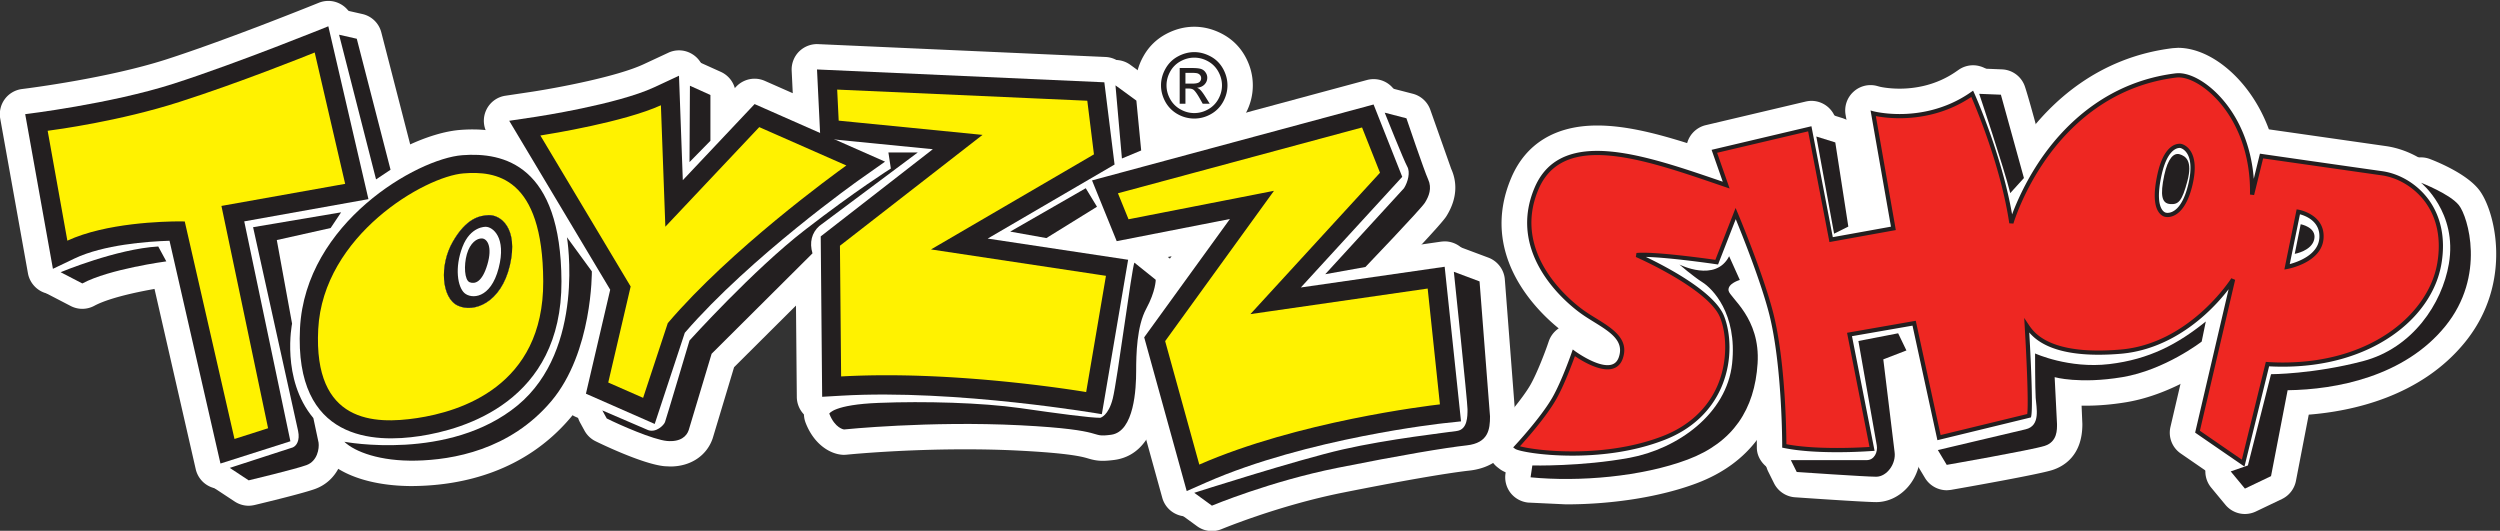 <svg xmlns="http://www.w3.org/2000/svg" xmlns:xlink="http://www.w3.org/1999/xlink" width="188.4" height="40" xmlns:v="https://vecta.io/nano"><rect width="100%" height="100%" fill="#333333" stroke="none"/><style><![CDATA[.B{fill-rule:evenodd}.C{fill:#fff}.D{fill:none}.E{stroke:#fff}.F{stroke-width:4.615}.G{stroke-linejoin:round}.H{stroke-miterlimit:10}.I{fill:#231f20}.J{fill:#fff200}]]></style><defs><clipPath id="A"><path d="M0 203.027h595.276V0H0z"/></clipPath><path id="B" d="M284.162 140.78h1.509c.722 0 1.218.113 1.479.32a1.05 1.05 0 0 1 .393.851 1.03 1.03 0 0 1-.186.606c-.132.179-.306.32-.531.405s-.64.131-1.249.131h-1.415zm-1.239-4.326v7.683h2.645c.905 0 1.559-.065 1.965-.207a1.85 1.85 0 0 0 .969-.752c.244-.348.359-.724.359-1.114 0-.569-.197-1.058-.604-1.481-.404-.405-.931-.64-1.603-.692.275-.117.496-.254.654-.409.315-.301.693-.809 1.14-1.524l.943-1.504h-1.512l-.685 1.218c-.545.945-.977 1.542-1.302 1.787-.23.169-.564.258-.997.258h-.733v-3.263zm3.141 9.917c-1.006 0-1.984-.249-2.934-.767a5.58 5.58 0 0 1-2.241-2.21c-.531-.959-.801-1.956-.801-2.99s.26-2.022.792-2.963a5.6 5.6 0 0 1 2.214-2.21c.95-.536 1.938-.794 2.97-.794a5.93 5.93 0 0 1 2.965.794 5.6 5.6 0 0 1 2.214 2.21c.522.941.788 1.928.788 2.963s-.27 2.031-.806 2.99-1.282 1.688-2.232 2.21-1.932.767-2.929.767m0 1.19c1.199 0 2.37-.315 3.515-.927s2.038-1.5 2.678-2.647c.634-1.148.954-2.342.954-3.583 0-1.232-.315-2.427-.945-3.56s-1.509-2.017-2.65-2.652c-1.128-.63-2.318-.935-3.552-.935a7.23 7.23 0 0 0-3.562.935 6.8 6.8 0 0 0-2.654 2.652c-.626 1.133-.945 2.328-.945 3.56 0 1.241.319 2.435.963 3.583s1.538 2.031 2.678 2.647 2.316.927 3.52.927"/><path id="C" d="M149.811 98.197c.099-25.866-20.986-31.871-30.51-33.31-9.646-1.458-27.04-1.185-25.787 23.21 1.169 22.758 25.268 36.531 34.938 37.269 8.882.687 21.263-2.078 21.359-27.169m-15.696 14.262c2.511.118 6.492-2.68 4.59-10.811s-7.79-10.297-11.246-8.656c-3.465 1.646-3.985 8.656-1.036 13.763 2.938 5.097 5.795 5.615 7.692 5.704"/><path id="D" d="M128.753 121.454c6.752.527 17.05-.602 17.132-23.261.089-22.674-17.997-28.04-27.164-29.427-9.174-1.377-22.331-1.129-21.284 19.119 1.036 20.248 23.01 32.939 31.316 33.569m5.363-8.995c2.511.118 6.491-2.68 4.589-10.811s-7.789-10.297-11.245-8.656c-3.466 1.646-3.985 8.656-1.037 13.763 2.939 5.097 5.795 5.614 7.693 5.704"/><path id="E" d="M101.929 151.304l3.809-.865 7.272-28.204-3.12-2.078z"/><path id="F" d="M41.974 100.173s12.026 5.022 21.019 5.539l1.735-3.207s-12.291-1.636-18.082-4.753z"/><path id="G" d="M78.392 58.041l13.587 4.411c.778.348 1.559 1.476 1.126 3.545l-9.691 43.867 18.952 3.202-2.252-3.377-11.594-2.595 3.287-17.995S89.381 77.16 96.39 68.766l1.123-5.28c.179-1.288-.253-3.978-2.588-4.843s-12.461-3.287-12.461-3.287z"/><path id="H" d="M103.058 63.665s22.58-4.293 37.293 7.82c14.706 12.117 10.641 36.216 10.641 36.216l5.362-7.35s.172-17.398-8.734-27.95c-8.915-10.551-21.291-12.625-29.071-12.799-7.794-.174-13.243 1.9-15.491 4.063"/><path id="I" d="M177.471 140.324l4.413-1.994v-9.861l-4.504-4.589z"/><path id="J" d="M220.207 125.955h6.32l-21.202-15.832c-1.636-1.467-2.158-3.546-1.465-5.888L182.141 82.61l-4.933-16.438c-.435-1.298-1.73-2.591-4.674-2.337-2.936.263-10.208 3.461-12.976 4.847l-.949 1.731 9.865-4.241c1.723-.607 3.371 1.044 3.628 1.73.258.696 5.278 17.567 5.278 17.567s13.761 15.231 24.832 23.788c11.073 8.568 18.519 13.237 18.519 13.237z"/><path id="K" d="M269.098 140.404l4.498-3.282 1.037-10.735-4.148-1.731z"/><path id="L" d="M246.431 108.914l16.267 9.343 2.42-3.987-10.898-6.748z"/><path id="M" d="M341.954 100.262l5.534-2.069 2.253-29.073c0-2.775-.346-5.714-5.02-6.231-4.674-.522-14.017-2.078-27.865-4.848-14.485-2.901-26.993-8.134-26.993-8.134l-3.804 2.769s22.148 7.096 32.015 9.348c9.863 2.243 22.324 3.63 24.573 3.973s2.25 3.123 2.25 4.67c0 1.561-2.943 29.595-2.943 29.595"/><path id="N" d="M327.069 134.522l4.674-1.209s3.806-11.252 4.676-13.156.169-3.63-.691-5.013c-.87-1.387-12.813-13.848-12.813-13.848l-8.655-1.556 16.961 18.517c.865 1.378 1.39 3.461.693 4.674-.693 1.204-4.845 11.591-4.845 11.591"/><path id="O" d="M66.296 140.762c13.883 4.467 33.317 12.362 33.317 12.362l8.636-37.218-26.741-4.787 9.937-47.346-15.058-4.796-10.97 47.967c-4.796-.151-14.215-.846-20.462-3.823l-4.643-2.219-5.968 33.3s18.295 2.182 31.952 6.56"/><path id="P" d="M169.76 139.981l5.358 2.497.821-22.491 15.458 16.387 28.086-12.395-5.657-3.992c-.033-.028-23.24-16.424-37.459-32.859l-6.478-19.627-14.809 6.513 5.226 22.392-21.745 36.371 5.791.865c.202.028 17.466 2.652 25.408 6.339"/><path id="Q" d="M204.834 143.827l61.866-2.765 2.201-17.708-27.32-15.941 30.24-4.561-5.657-33.253s-31.356 5.44-56.106 3.987l-4.115-.24-.31 34.537 24.139 18.772-24.221 2.388z"/><path id="R" d="M324.673 136.285l6.169-15.574-21.832-23.825 30.968 4.462 3.52-33.291-3.893-.419c-.014-.005-29.224-3.165-51.014-12.757l-4.154-1.829-9.156 33.103 18.459 25.477-24.376-4.773-5.314 13.081z"/><path id="S" d="M38.941 130.802s14.537 1.731 28.554 6.231 29.327 10.725 29.327 10.725l6.668-28.721-26.652-4.768 10.037-47.835-7.615-2.426-10.728 46.904s-15.658.339-25.258-4.251z"/><path id="T" d="M67.77 111.119l.767-.019h.162l.035-.155 10.674-46.678 7.234 2.308-10.046 47.869 26.64 4.754-6.557 28.283c-1.937-.785-16.166-6.494-29.125-10.646-12.95-4.156-26.511-5.967-28.373-6.211l4.241-23.662c8.293 3.847 20.716 4.157 24.348 4.157m11.344-47.374l-.049.221-10.695 46.73c-.127 0-.325.009-.6.009-3.646 0-16.204-.31-24.416-4.222l-.242-.118-4.408 24.611.212.024c.147.019 14.68 1.787 28.52 6.226 13.846 4.439 29.163 10.664 29.316 10.721l.221.094 6.769-29.168-26.659-4.754 10.032-47.83z"/><path id="U" d="M144.937 129.763s17.908 2.685 26.475 6.663l.948-25.956 19.989 21.197 19.206-8.482s-24.132-17.036-38.668-34.086l-5.368-16.265-7.874 3.461 4.844 20.769z"/><path id="V" d="M159.883 76.422l7.51-3.301 5.308 16.082.024.032c13.526 15.851 35.616 31.909 38.424 33.917l-18.751 8.262-20.219-21.442-.959 26.144c-7.979-3.602-23.586-6.132-25.953-6.508l19.441-32.511zm7.758-3.87l-8.23 3.625 4.861 20.85-19.668 32.891.303.048c.176.027 17.978 2.722 26.421 6.644l.275.126.945-25.767 19.752 20.943 19.674-8.68-.294-.207c-.243-.179-24.257-17.21-38.617-34.03z"/><path id="W" d="M209.31 132.618l-.348 7.091 54.249-2.417 1.474-11.85-34.695-20.247 37.295-5.634-4.33-25.424s-27.95 4.843-53.124 3.367l-.265 28.467 30.374 23.628z"/><path id="X" d="M219.857 77.988c20.652 0 40.704-3.249 42.931-3.621l4.26 25.03-37.667 5.68 35.083 20.468-1.432 11.549-53.854 2.398.325-6.686 30.97-3.066-30.7-23.868.254-28.143c3.106.169 6.414.259 9.83.259m43.264-4.096l-.202.033c-.209.038-21.301 3.659-43.062 3.659a174.08 174.08 0 0 1-10.016-.278l-.216-.019-.261 28.791.08.057 29.964 23.309-30.296 2.986-.362 7.495 54.647-2.436 1.509-12.16-.118-.066-34.192-19.951 36.924-5.572z"/><path id="Y" d="M269.359 117.307l52.956 14.276 3.98-10.035-27.606-30.113 37.81 5.451 2.683-25.355s-29.763-3.188-52.175-13.048l-7.439 26.896 23.191 32.013-30.978-6.047z"/><path id="Z" d="M279.793 85.333l7.352-26.582c21.193 9.273 49.152 12.659 51.811 12.964l-2.638 24.941-38.168-5.506 27.905 30.441-3.867 9.748-52.559-14.172 2.277-5.596 31.32 6.127zm7.081-27.141l-7.53 27.235 22.944 31.664-30.639-5.99-2.57 6.348.226.051 53.127 14.333 4.096-10.331-.085-.094-27.213-29.69 37.45 5.398.026-.206 2.704-25.552-.203-.028c-.3-.028-29.995-3.306-52.116-13.044z"/><path id="a" d="M132.733 107.442c1.126-.09 2.248-1.82 1.126-5.619-1.126-3.814-2.687-4.246-3.808-3.814s-1.298 3.64-.605 6.057 2.161 3.456 3.287 3.376"/><path id="b" d="M134.116 112.459c2.511.118 6.491-2.68 4.589-10.81s-7.789-10.298-11.245-8.657c-3.466 1.646-3.985 8.657-1.037 13.764 2.939 5.097 5.795 5.614 7.693 5.703m-.6-2.511c1.465 0 4.5-2.247 2.767-8.91s-5.884-6.658-7.354-5.361-2.167 5.446-.432 9.945c1.73 4.5 5.019 4.326 5.019 4.326"/><path id="c" d="M210.648 66.312s-1.942.23-3.172 3.409c0 0 .946 1.951 10.705 2.318 9.771.39 22.093.052 30.388-1.124 8.292-1.194 15.025-2.092 17.252-2.092 0 0 1.754.376 2.701 4.171.95 3.79 4.079 27.964 4.646 29.242l4.598-3.696s0-2.459-2.033-6.206c-2.045-3.753-2.182-9.809-2.182-13.467 0-3.645-.383-13.035-5.407-13.698s.049 1.044-19.575 2.046c-19.625.983-37.921-.903-37.921-.903"/><path id="d" d="M358.472 56.01l.383 2.553s10.596-.258 20.936 1.651c10.338 1.918 20.93 9.447 22.079 20.299 1.155 10.848-4.34 16.208-6.38 17.487s-4.978 3.833-4.978 3.833 7.785-3.96 10.719 1.782l2.299-5.107s-2.678-.771-2.426-2.299c.259-1.538 6.893-5.873 6.251-15.696-.63-9.827-5.226-16.984-15.058-20.68s-23.361-4.848-33.825-3.823"/><path id="e" d="M420 129.392l4.084-1.274L426.891 110l-3.066-1.533z"/><path id="f" d="M446.168 61.878l18.891 4.467c3.322.766 2.299 4.721 2.173 6.766-.132 2.036-.132 9.569-.132 9.569s7.279-3.324 15.957-2.295c8.68 1.021 14.809 4.341 20.804 9.179l-.888-4.331s-7.919-6.131-17.109-7.659-14.549 0-14.549 0l.508-10.077c0-1.152.127-3.837-2.68-4.726s-21.064-4.081-21.064-4.081z"/><path id="g" d="M509.224 57.279l3.7 1.284 4.982 19.65s9.059 0 19.787 2.807c10.716 2.808 17.041 12.418 18.501 20.939 1.921 11.097-5.996 17.478-5.996 17.478s6.257-2.422 8.168-4.848c1.921-2.417 5.873-15.183-2.929-26.036-8.808-10.853-23.488-13.66-33.957-13.792l-3.574-18.498-5.621-2.685z"/><path id="h" d="M524.292 110.503s3.439-.639 2.929-3.193c-.508-2.548-4.208-3.188-4.208-3.188z"/><path id="i" d="M498.239 125.564c1.281-.386 2.814-1.401 1.665-5.737-1.15-4.344-1.912-5.116-3.696-4.979-1.785.122-2.246 1.773-1.282 6.249.767 3.579 2.043 4.853 3.313 4.467"/><path id="j" d="M367.787 82.812s8.299-6.127 10.084-1.152c1.794 4.97-4.211 7.021-8.419 10.086-4.215 3.066-15.32 13.143-9.706 26.417s23.998 6.513 40.851.762l-2.556 7.279 20.558 4.852 4.592-23.873 13.401 2.427-4.338 24.766s11.102-2.943 21.315 4.204c0 0 6.378-14.036 8.428-27.818 0 0 8.262 28.462 35.481 31.777 5.238.639 16.728-8.671 16.34-25.655l2.045 8.294 25.916-3.695c6.379-.894 14.415-7.275 12.379-19.401-2.043-12.127-16.209-22.98-37.013-21.696l-5.239-21.315-9.829 6.757 7.652 32.807s-8.929-14.29-24.249-15.569c-15.315-1.284-18.889 3.691-20.17 5.615 0 0 1.023-16.98.515-19.402l-19.399-4.721-5.365 24.635-13.914-2.436 4.851-24.625s-11.49-.894-18.889.639c0 0 .049 17.173-2.814 28.462-2.168 8.554-7.658 21.569-7.658 21.569l-4.088-10.462s-13.011 1.909-17.227 1.529c0 0 15.826-6.884 18.381-13.279 2.551-6.381 1.78-20.417-12.385-26.032s-30.889-2.817-31.912-2.05c0 0 5.589 5.981 8.164 10.467 2.073 3.626 4.217 9.837 4.217 9.837m155.992 30.376s5.358-.893 4.98-5.746c-.383-4.853-7.415-6.132-7.415-6.132zm-25.281 14.163s3.83-.767 2.05-8.294c-1.794-7.534-5.363-6.508-5.363-6.508s-3.129.362-1.276 8.68c1.533 6.888 4.589 6.122 4.589 6.122"/><path id="k" d="M495.305 112.981s.122-.028.318-.028c.905 0 3.15.607 4.483 6.207.87 3.696.339 5.619-.266 6.574-.618.982-1.396 1.166-1.434 1.175-.009 0-.07.019-.178.019-.609 0-2.678-.419-3.882-5.803-1.009-4.561-.501-6.582.099-7.485.388-.565.785-.64.801-.64zm.318-.936c-.271 0-.457.043-.529.052-.177.038-.802.198-1.352.969-1.068 1.5-1.159 4.284-.28 8.266 1.302 5.869 3.769 6.499 4.766 6.499a1.43 1.43 0 0 0 .383-.038c.026-.009 1.143-.235 1.977-1.533 1.028-1.618 1.164-4.072.402-7.307-1.479-6.235-4.255-6.908-5.367-6.908m28.511.598l-2.196-10.721c1.7.451 6.08 1.965 6.365 5.553.289 3.654-2.974 4.848-4.169 5.168m-3.362-11.892l2.645 12.954.433-.075c.063-.009 5.769-1.015 5.36-6.226-.406-5.139-7.479-6.479-7.78-6.536zm-18.183-34.716l9.033-6.221 5.165 21.051.379-.028a48.56 48.56 0 0 1 3.282-.108c19.467.005 31.473 10.782 33.258 21.428.861 5.092-.044 9.63-2.6 13.124-2.276 3.089-5.779 5.247-9.393 5.75l-25.511 3.645-1.942-7.895-.889.112c.186 8.21-2.551 15.823-7.505 20.887-2.619 2.681-5.628 4.336-7.864 4.336-.162 0-.315-.009-.466-.028-13.899-1.698-22.702-10.148-27.636-16.947-5.361-7.383-7.451-14.436-7.465-14.502l-.889.057c-1.794 12.122-7.035 24.597-8.17 27.211-5.638-3.785-11.49-4.58-15.447-4.58-2.37 0-4.187.278-5.111.461l4.3-24.545-14.292-2.582-4.589 23.84-19.597-4.617 2.695-7.693-2.448.837c-9.146 3.132-18.606 6.367-26.073 6.367-6.4 0-10.538-2.426-12.647-7.411-5.833-13.782 6.931-23.966 9.55-25.876.891-.654 1.879-1.265 2.845-1.857 3.574-2.21 7.265-4.496 5.741-8.741-.526-1.472-1.655-2.257-3.253-2.257-2.58 0-5.805 2.008-7.028 2.849-.585-1.622-2.33-6.334-4.06-9.348-2.168-3.79-6.383-8.534-7.775-10.063 1.436-.394 5.593-1.1 11.309-1.1 5.066 0 12.582.588 19.659 3.381 5.459 2.172 9.461 5.896 11.565 10.791 2.3 5.347 1.94 11.215.555 14.666-2.447 6.132-17.979 12.955-18.136 13.021l.139.865c.383.037.855.057 1.394.057 4.568 0 13.674-1.261 15.59-1.538l4.359 11.172.437-1.034c.052-.122 5.525-13.138 7.679-21.621 2.609-10.297 2.809-25.631 2.821-28.213 2.8-.536 6.458-.809 10.876-.809a114.02 114.02 0 0 1 7.018.217l-4.836 24.583 14.798 2.586 5.348-24.606 18.656 4.532c.31 2.53-.221 13.402-.559 19.011l-.099 1.679.933-1.406c1.023-1.533 3.746-5.619 15.094-5.619 1.463 0 3.026.075 4.663.211 14.917 1.237 23.816 15.217 23.905 15.358l.826-.343zm9.597-7.717l-10.62 7.313.068.305 7.136 30.569a41.5 41.5 0 0 0-5.111-5.511c-3.837-3.456-10.098-7.712-18.139-8.384a56.1 56.1 0 0 0-4.733-.207c-9.5-.005-13.255 2.812-14.936 4.792.244-4.261.848-15.96.42-18.014l-.063-.273-20.135-4.904-5.362 24.667-13.033-2.271 4.865-24.682-.51-.038a108.4 108.4 0 0 0-7.599-.263c-4.669 0-8.509.311-11.426.912l-.355.071v.371c0 .174.019 17.243-2.791 28.355-1.789 7.029-5.878 17.205-7.211 20.468l-3.809-9.762-.355.052c-.105.019-9.947 1.463-15.19 1.58 4.267-2.04 14.73-7.457 16.824-12.705 1.345-3.348 2.004-9.386-.566-15.357-2.205-5.112-6.379-9.015-12.066-11.267-7.204-2.859-14.847-3.461-19.993-3.461-6.729 0-11.697.983-12.36 1.477l-.405.306.341.366c.064.066 5.587 5.986 8.105 10.378 2.029 3.546 4.166 9.701 4.182 9.752l.203.588.495-.372c.048-.028 4.117-3.009 6.993-3.009 1.215 0 2 .541 2.402 1.65 1.27 3.565-1.803 5.465-5.37 7.675-.968.597-1.977 1.222-2.901 1.899-2.713 1.966-15.952 12.546-9.853 26.953 2.266 5.356 6.679 7.961 13.486 7.961 7.617 0 17.148-3.254 26.367-6.409l.675-.231-2.405 6.865 21.498 5.079 4.599-23.882 12.524 2.261-4.39 25.016.689-.189c.014 0 2.246-.578 5.558-.578 3.936 0 9.804.823 15.379 4.726l.446.31.231-.493c.059-.137 5.885-13.054 8.17-26.149.964 2.591 3.155 7.739 7.004 13.053 5.048 6.941 14.045 15.583 28.265 17.323.19.009.383.028.578.028 2.511 0 5.692-1.726 8.509-4.608 4.426-4.533 7.149-11.013 7.68-18.141l1.327 5.417.409-.057c.192-.037 19.601-2.826 25.906-3.71 3.851-.54 7.587-2.826 9.997-6.108 2.711-3.705 3.675-8.478 2.772-13.815-1.004-5.943-4.782-11.454-10.646-15.503-6.322-4.363-14.449-6.672-23.508-6.672-.974 0-1.966.019-2.953.08z"/><path id="l" d="M429.059 85.361l8.56 1.66 1.78-3.696-4.977-1.919 2.426-19.913c.383-2.549-1.66-5.356-3.957-5.356s-17.106 1.02-17.106 1.02l-1.27 2.554h16.333c1.66 0 2.426 1.782 2.168 3.188l-3.957 22.462"/><path id="m" d="M455.071 138.58s5.309-15.827 6.684-21.376l2.946 3.245-4.961 17.943z"/></defs><g clip-path="url(#A)" transform="matrix(.35 0 0 -.35 -10.122 55.574)"><g class="C"><path d="M287.878 130.989a5.4 5.4 0 0 0-1.857.329c-.588-.216-1.216-.329-1.858-.329h-1.241c-3.009 0-5.459 2.455-5.459 5.464v7.683c0 3.01 2.45 5.464 5.459 5.464h2.647c1.568 0 2.721-.159 3.741-.507 1.533-.518 2.828-1.519 3.743-2.897.804-1.147 1.267-2.633 1.267-4.133 0-.87-.146-1.716-.426-2.516l.123-.197c1.051-1.679 1.11-3.8.153-5.535-.967-1.745-2.796-2.826-4.78-2.826z"/><path d="M287.878 133.72c-.698 0-1.359.268-1.857.734-.487-.457-1.141-.734-1.858-.734h-1.241a2.73 2.73 0 0 0-2.73 2.732v7.683a2.73 2.73 0 0 0 2.73 2.732h2.647c1.26 0 2.142-.113 2.857-.357.959-.324 1.777-.959 2.351-1.824.517-.739.813-1.665.813-2.624 0-.978-.277-1.895-.811-2.685l.924-1.477a2.73 2.73 0 0 0 .076-2.769c-.482-.87-1.397-1.411-2.389-1.411z"/><path d="M287.878 133.716a2.72 2.72 0 0 0-1.86.734c-.486-.456-1.14-.734-1.857-.734h-1.239a2.73 2.73 0 0 0-2.73 2.732v7.683a2.73 2.73 0 0 0 2.73 2.732h2.645c1.265 0 2.146-.112 2.859-.362.954-.319 1.775-.954 2.351-1.819.517-.738.813-1.665.813-2.624a4.75 4.75 0 0 0-.81-2.685l.924-1.477c.526-.841.554-1.899.075-2.769s-1.397-1.411-2.389-1.411z"/><path d="M284.162 143.09h1.415c.609 0 1.027-.047 1.248-.132a1.15 1.15 0 0 0 .531-.404c.123-.169.187-.381.187-.607 0-.353-.132-.635-.393-.85-.261-.208-.758-.32-1.479-.32h-1.509zm0-3.376h.733c.432 0 .766-.09.997-.259.325-.244.757-.842 1.302-1.787l.684-1.217h1.513l-.943 1.504c-.447.715-.825 1.223-1.141 1.524-.157.155-.378.291-.654.409.673.052 1.2.287 1.604.691.407.423.604.912.604 1.482 0 .39-.115.766-.359 1.113a1.85 1.85 0 0 1-.969.753c-.407.141-1.061.207-1.965.207h-2.646v-7.683h1.24z"/><path d="M286.348 139.989c-.002 0 .108.748.108.748l-.393.169c-.049 0-.138 0-.324-.099.002-.005-.096-.696-.094-.701h.002c.024 0 .701-.117.701-.117m-.285-12.197c-2.177 0-4.267.545-6.209 1.622a12.23 12.23 0 0 0-4.761 4.749c-1.1 1.989-1.65 4.082-1.65 6.24 0 2.186.559 4.293 1.664 6.253 1.136 2.046 2.768 3.659 4.839 4.778 1.97 1.058 4.025 1.589 6.117 1.589 2.079 0 4.126-.531 6.085-1.575 2.09-1.124 3.727-2.737 4.876-4.801 1.093-1.975 1.646-4.072 1.646-6.244 0-2.177-.55-4.265-1.632-6.212-1.126-2.031-2.732-3.639-4.77-4.772a12.57 12.57 0 0 0-6.205-1.627"/><path d="M286.063 143.637c-.56 0-1.093-.141-1.629-.433a2.85 2.85 0 0 1-1.169-1.152c-.299-.54-.449-1.086-.449-1.65s.146-1.096.442-1.622c.287-.518.654-.884 1.161-1.167.551-.31 1.068-.446 1.644-.446.566 0 1.098.141 1.617.437.53.296.898.663 1.183 1.166.291.532.437 1.067.437 1.632s-.15 1.11-.461 1.664c-.275.494-.644.861-1.161 1.143-.529.287-1.06.428-1.615.428m0-13.114c-1.714 0-3.358.432-4.886 1.279a9.54 9.54 0 0 0-3.707 3.7c-.866 1.566-1.298 3.207-1.298 4.9 0 1.712.442 3.366 1.314 4.918.886 1.595 2.154 2.845 3.76 3.715 1.556.832 3.173 1.255 4.817 1.255 1.631 0 3.247-.423 4.801-1.25a9.31 9.31 0 0 0 3.776-3.724c.865-1.562 1.3-3.212 1.3-4.914a9.95 9.95 0 0 0-1.289-4.886 9.38 9.38 0 0 0-3.707-3.71c-1.522-.851-3.165-1.283-4.881-1.283"/><path d="M286.064 143.633c-.56 0-1.093-.141-1.629-.432a2.86 2.86 0 0 1-1.169-1.153c-.299-.54-.449-1.086-.449-1.65a3.19 3.19 0 0 1 .44-1.618c.289-.522.656-.888 1.164-1.171.55-.31 1.067-.446 1.643-.446.566 0 1.098.141 1.617.437.53.292.896.658 1.178 1.162.297.536.442 1.072.442 1.636s-.15 1.105-.461 1.66c-.277.503-.646.865-1.161 1.147-.529.287-1.06.428-1.615.428m0-13.114c-1.714 0-3.358.432-4.886 1.279-1.575.879-2.818 2.125-3.707 3.701-.866 1.565-1.298 3.206-1.298 4.899 0 1.712.442 3.367 1.314 4.918.886 1.595 2.154 2.845 3.76 3.715 1.556.833 3.174 1.255 4.817 1.255 1.634 0 3.249-.422 4.801-1.25 1.613-.865 2.88-2.121 3.776-3.724.865-1.562 1.3-3.212 1.3-4.914a9.96 9.96 0 0 0-1.288-4.886c-.875-1.579-2.124-2.83-3.709-3.71a9.89 9.89 0 0 0-4.88-1.283"/><path d="M280.889 143.391c.541.959 1.284 1.688 2.241 2.21.949.517 1.927.766 2.934.766.997 0 1.974-.249 2.929-.766a5.55 5.55 0 0 0 2.232-2.21c.535-.96.805-1.956.805-2.991a6.02 6.02 0 0 0-.786-2.962 5.59 5.59 0 0 0-2.215-2.21c-.945-.536-1.937-.795-2.965-.795s-2.02.259-2.97.795a5.59 5.59 0 0 0-2.214 2.21c-.531.94-.792 1.928-.792 2.962s.27 2.031.801 2.991m1.613-9.202a7.23 7.23 0 0 1 3.562-.936c1.234 0 2.424.306 3.552.936 1.14.635 2.022 1.519 2.65 2.652s.946 2.327.946 3.559c0 1.242-.321 2.436-.955 3.583-.64 1.148-1.533 2.032-2.678 2.648s-2.316.926-3.515.926-2.38-.315-3.52-.926c-1.14-.616-2.038-1.5-2.678-2.648s-.964-2.341-.964-3.583c0-1.232.32-2.426.946-3.559a6.8 6.8 0 0 1 2.654-2.652M113.169 58.933c-7.921 0-14.167 2.351-18.569 6.978-4.843 5.097-7.041 12.658-6.54 22.467 1.316 25.575 27.098 41.445 39.975 42.432.854.066 1.74.104 2.645.104 9.136 0 24.482-4.251 24.59-32.699.118-30.145-24.545-37.128-35.156-38.727-2.44-.367-4.777-.555-6.945-.555"/><path d="M133.329 107.195c-.414-.084-1.497-.508-2.283-2.553-1.368-3.541-.759-6.404-.287-6.945.983.033 2.166 1.269 2.881 4.025.954 3.663.103 5.139-.311 5.473m-20.16-45.531c-7.148 0-12.729 2.064-16.592 6.127-4.305 4.533-6.254 11.412-5.791 20.445 1.26 24.503 26.826 39.038 37.458 39.851a31.6 31.6 0 0 0 2.435.094c9.92 0 21.767-5.201 21.861-29.977.108-28.015-22.925-34.523-32.833-36.018-2.285-.343-4.486-.522-6.538-.522"/><path d="M133.33 107.192c-.414-.085-1.498-.508-2.286-2.553-1.365-3.541-.757-6.405-.284-6.946.983.033 2.166 1.27 2.88 4.025.955 3.664.104 5.14-.31 5.474m-20.161-45.531c-7.149 0-12.731 2.064-16.594 6.127-4.305 4.533-6.251 11.412-5.788 20.445 1.26 24.503 26.826 39.037 37.457 39.85a31.12 31.12 0 0 0 2.436.095c9.919 0 21.767-5.201 21.86-29.977.109-28.015-22.925-34.523-32.832-36.018-2.286-.344-4.486-.522-6.539-.522"/><path d="M136.283 101.033c-1.73-6.658-5.884-6.658-7.354-5.361s-2.167 5.446-.432 9.945c1.73 4.501 5.019 4.327 5.019 4.327 1.465 0 4.5-2.248 2.767-8.911m-16.982-36.15c9.525 1.439 30.609 7.443 30.511 33.31-.097 25.091-12.477 27.856-21.36 27.169-9.67-.738-33.768-14.511-34.937-37.269-1.253-24.395 16.14-24.668 25.786-23.21"/><path d="M109.89 114.692c-.67 0-1.328.127-1.958.366-1.646.631-2.895 2.032-3.332 3.744l-7.961 31.147c-.465 1.834.061 3.809 1.378 5.163 1.03 1.053 2.454 1.655 3.912 1.655a5.44 5.44 0 0 0 1.23-.146l3.788-.86c2.003-.452 3.566-1.971 4.076-3.96l7.272-28.203c.583-2.243-.324-4.618-2.257-5.906l-3.12-2.078a5.41 5.41 0 0 0-3.028-.922"/><path d="M109.889 117.422c-.329 0-.661.061-.978.183a2.73 2.73 0 0 0-1.667 1.872l-7.961 31.147c-.235.922.026 1.9.689 2.581.52.531 1.227.828 1.956.828.202 0 .404-.024.604-.071l3.809-.865c.997-.225 1.785-.992 2.038-1.979l7.272-28.204c.292-1.124-.162-2.309-1.128-2.953l-3.12-2.078c-.456-.306-.983-.461-1.514-.461"/><path d="M109.89 117.419c-.329 0-.661.061-.978.183a2.73 2.73 0 0 0-1.667 1.872l-7.961 31.147c-.235.922.026 1.9.689 2.581a2.74 2.74 0 0 0 1.956.828 2.64 2.64 0 0 0 .605-.071l3.808-.865c.997-.225 1.785-.992 2.038-1.979l7.273-28.204a2.73 2.73 0 0 0-1.129-2.953l-3.12-2.078c-.456-.306-.983-.461-1.514-.461"/><path d="M113.01 122.231l-7.272 28.204-3.809.865 7.961-31.147zM46.645 92.286a5.44 5.44 0 0 0-2.527.625l-4.656 2.417c-1.873.959-3.033 2.953-2.943 5.069a5.49 5.49 0 0 0 3.353 4.815c1.323.55 13.191 5.393 22.805 5.953h.029c2.308 0 4.138-1.1 5.089-2.859l1.733-3.207a5.45 5.45 0 0 0 .066-5.069 5.46 5.46 0 0 0-4.15-2.939c-1.196-.169-11.656-1.697-16.213-4.147-.797-.428-1.69-.658-2.586-.658"/><path d="M46.645 95.016a2.69 2.69 0 0 0-1.255.311l-4.672 2.421a2.72 2.72 0 0 0-1.472 2.535c.045 1.058.696 1.998 1.676 2.407.508.212 12.562 5.205 21.913 5.746.053 0 .105.005.157.005.999 0 1.923-.55 2.401-1.434l1.735-3.207a2.72 2.72 0 0 0-2.041-4.002c-.117-.018-11.869-1.613-17.149-4.453a2.74 2.74 0 0 0-1.293-.329"/><path d="M46.645 95.013a2.69 2.69 0 0 0-1.255.31l-4.672 2.422a2.72 2.72 0 0 0-1.472 2.534c.045 1.058.696 1.998 1.676 2.408.508.212 12.562 5.205 21.913 5.746.054 0 .105.004.157.004a2.73 2.73 0 0 0 2.401-1.434l1.735-3.206c.428-.791.439-1.736.033-2.535a2.72 2.72 0 0 0-2.074-1.467c-.117-.019-11.868-1.613-17.149-4.453a2.74 2.74 0 0 0-1.293-.329"/><path d="M41.974 100.169l4.671-2.422c5.791 3.117 18.083 4.754 18.083 4.754l-1.735 3.207c-8.993-.517-21.019-5.539-21.019-5.539m40.49-50.278c-1.072 0-2.111.315-3.005.903l-4.072 2.685c-1.751 1.161-2.692 3.244-2.403 5.313a5.48 5.48 0 0 0 3.765 4.453l10.636 3.414-9.304 42.018c-.317 1.467-.023 3.005.804 4.237a5.49 5.49 0 0 0 3.628 2.332l18.945 3.198a9.82 9.82 0 0 0 .908.084 5.44 5.44 0 0 0 4.582-2.496c1.183-1.83 1.166-4.181-.04-5.996l-2.252-3.376c-.785-1.175-1.97-1.989-3.341-2.299l-6.48-1.453 2.342-12.832c.124-.682.118-1.392-.019-2.06-.012-.066-1.735-9.578 3.421-15.752.546-.654.922-1.397 1.119-2.22 0-.005 1.046-4.42 1.232-5.863.546-3.955-1.375-8.906-6.111-10.656-2.188-.813-9.084-2.52-13.001-3.46-.538-.122-.954-.174-1.354-.174"/><path d="M82.464 52.621a2.73 2.73 0 0 0-1.502.452l-4.072 2.685a2.73 2.73 0 0 0-1.202 2.656 2.72 2.72 0 0 0 1.879 2.224l12.93 4.176c.005.136-.006.343-.063.621l-9.687 43.833c-.159.734-.016 1.495.403 2.116a2.72 2.72 0 0 0 1.81 1.166l18.952 3.203a2.49 2.49 0 0 0 .454.042 2.73 2.73 0 0 0 2.29-1.246c.592-.917.585-2.093-.019-3l-2.252-3.376a2.75 2.75 0 0 0-1.674-1.152l-9.033-2.022 2.814-15.414a2.74 2.74 0 0 0-.009-1.025c-.021-.108-2.053-10.796 4.001-18.047.271-.324.461-.7.56-1.11 0 0 1.001-4.199 1.178-5.572.322-2.332-.565-6.348-4.35-7.749-2.419-.898-11.72-3.132-12.773-3.385-.21-.048-.424-.076-.635-.076"/><path d="M82.464 52.618a2.73 2.73 0 0 0-1.502.451l-4.072 2.685a2.73 2.73 0 0 0-1.202 2.657c.143 1.039.875 1.909 1.879 2.224l12.93 4.176c.005.136-.006.343-.063.62l-9.687 43.834c-.159.734-.016 1.495.403 2.116a2.72 2.72 0 0 0 1.81 1.166l18.952 3.202c.151.029.303.043.454.043a2.73 2.73 0 0 0 2.271-4.246l-2.252-3.377a2.75 2.75 0 0 0-1.674-1.152l-9.033-2.022 2.814-15.414a2.74 2.74 0 0 0-.009-1.025c-.021-.108-2.053-10.796 4.001-18.046a2.73 2.73 0 0 0 .56-1.11s1.002-4.199 1.178-5.572c.322-2.333-.565-6.348-4.35-7.749-2.424-.898-11.72-3.132-12.773-3.386-.209-.047-.424-.075-.635-.075"/><path d="M91.808 89.095l-3.287 17.995 11.593 2.595 2.253 3.376-18.952-3.201 9.691-43.867c.433-2.069-.348-3.198-1.127-3.546s-13.586-4.41-13.586-4.41l4.072-2.685s10.122 2.421 12.46 3.287 2.768 3.554 2.589 4.843c-.167 1.302-1.124 5.28-1.124 5.28-7.008 8.394-4.582 20.333-4.582 20.333m25.829-34.968c-7.973 0-14.664 2.046-18.362 5.605-1.728 1.66-2.165 4.307-1.063 6.437.931 1.816 2.791 2.953 4.85 2.953a5.44 5.44 0 0 0 1.026-.098c.587-.104 3.886-.64 8.454-.64 7.048 0 16.994 1.265 24.339 7.312 11.985 9.879 8.76 30.898 8.725 31.11-.417 2.506.93 4.941 3.272 5.924.659.282 1.373.428 2.114.428 1.742 0 3.39-.841 4.413-2.247l5.36-7.345c.677-.927 1.039-2.022 1.049-3.165.007-.79.066-19.57-10.023-31.518-9.957-11.793-23.506-14.525-33.12-14.737l-1.034-.019"/><path d="M117.636 56.858c-7.166 0-13.324 1.81-16.47 4.839-.869.836-1.086 2.144-.531 3.216a2.72 2.72 0 0 0 2.932 1.43c.035-.005 3.736-.692 8.974-.692 7.498 0 18.106 1.378 26.074 7.937 13.288 10.952 9.721 33.433 9.684 33.659-.207 1.246.468 2.478 1.634 2.967.343.146.703.211 1.058.211a2.72 2.72 0 0 0 2.205-1.119l5.363-7.35c.336-.46.519-1.01.524-1.579.007-.752.073-18.541-9.378-29.737-9.304-11.017-22.047-13.566-31.096-13.768z"/><path d="M117.637 56.855c-7.169 0-13.326 1.81-16.472 4.838-.87.837-1.086 2.144-.531 3.217.473.921 1.418 1.476 2.426 1.476a2.64 2.64 0 0 0 .506-.047c.035-.005 3.736-.691 8.974-.691 7.497 0 18.108 1.378 26.076 7.937 13.288 10.952 9.722 33.432 9.684 33.658-.207 1.246.468 2.478 1.634 2.967.343.146.703.212 1.058.212a2.72 2.72 0 0 0 2.205-1.119l5.363-7.35c.336-.46.519-1.011.524-1.58.007-.752.073-18.54-9.378-29.736-9.304-11.013-22.047-13.566-31.096-13.768z"/><path d="M150.991 107.696s4.065-24.098-10.641-36.216c-14.712-12.113-37.292-7.82-37.292-7.82 2.248-2.163 7.697-4.237 15.49-4.063 7.781.175 20.157 2.248 29.072 12.8 8.905 10.551 8.734 27.949 8.734 27.949zm26.389 10.72c-.705 0-1.399.141-2.064.409-2.083.856-3.409 2.85-3.395 5.088l.091 16.439a5.46 5.46 0 0 0 2.505 4.565 5.45 5.45 0 0 0 2.954.87c.786 0 1.548-.169 2.26-.494l4.404-1.988a5.47 5.47 0 0 0 3.211-4.975v-9.861a5.44 5.44 0 0 0-1.563-3.827l-4.51-4.589a5.49 5.49 0 0 0-3.893-1.637"/><path d="M177.379 121.146a2.75 2.75 0 0 0-1.039.207 2.73 2.73 0 0 0-1.691 2.539l.092 16.443c.005.927.477 1.783 1.256 2.286a2.73 2.73 0 0 0 1.473.432c.381 0 .765-.08 1.124-.244l4.416-1.994a2.73 2.73 0 0 0 1.605-2.488v-9.86a2.73 2.73 0 0 0-.782-1.914l-4.507-4.589c-.522-.531-1.23-.818-1.947-.818"/><path d="M177.38 121.143a2.77 2.77 0 0 0-1.039.207 2.73 2.73 0 0 0-1.691 2.539l.092 16.444c.005.926.477 1.782 1.256 2.285a2.73 2.73 0 0 0 1.473.432c.384 0 .765-.08 1.124-.244l4.413-1.994a2.73 2.73 0 0 0 1.606-2.487v-9.861a2.74 2.74 0 0 0-.78-1.913l-4.505-4.59a2.74 2.74 0 0 0-1.949-.818"/><path d="M181.885 138.327l-4.414 1.993-.091-16.443 4.505 4.589zm-8.629-79.986l-1.224.057c-4.905.442-14.82 5.351-14.918 5.402-.997.503-1.806 1.28-2.342 2.258l-.947 1.73a5.45 5.45 0 0 0 .771 6.32 5.47 5.47 0 0 0 4.015 1.767c.769 0 1.519-.164 2.227-.479l6.942-3.042 4.367 14.675c.239.795.637 1.495 1.185 2.102.571.63 14.19 15.673 25.542 24.442 7.079 5.483 12.632 9.352 15.935 11.567-.237 1.566.219 3.16 1.256 4.373s2.551 1.905 4.142 1.905h6.32a5.45 5.45 0 0 0 3.233-9.865l-20.803-15.508c.708-2.191.177-4.27-1.25-5.685l-20.728-20.638-4.594-15.282c-1.26-3.762-4.758-6.099-9.129-6.099"/><path d="M173.255 61.071l-.957.042c-3.778.339-11.974 4.129-13.963 5.126a2.74 2.74 0 0 0-1.171 1.128l-.947 1.731a2.73 2.73 0 0 0 .385 3.16 2.74 2.74 0 0 0 2.008.884 2.72 2.72 0 0 0 1.112-.24l9.663-4.162c-.07.052.191.245.29.381.115.452 3.126 10.533 5.087 17.125.118.391.317.748.59 1.049.569.63 14.053 15.513 25.19 24.118 8.28 6.409 14.497 10.622 17.226 12.413l-.261 1.717a2.74 2.74 0 0 0 .63 2.191 2.73 2.73 0 0 0 2.069.95h6.32c1.18 0 2.226-.762 2.593-1.881a2.73 2.73 0 0 0-.978-3.052l-21-15.668c-.303-.272-1.246-1.119-.665-3.075.284-.964.021-2.003-.691-2.708l-21.226-21.136-4.763-15.861c-.889-2.652-3.334-4.232-6.541-4.232"/><path d="M173.256 61.068l-.957.042c-3.778.339-11.974 4.129-13.963 5.125-.496.25-.903.64-1.17 1.129l-.95 1.73c-.565 1.025-.41 2.3.385 3.16.529.574 1.263.884 2.008.884.376 0 .755-.08 1.112-.239l9.665-4.162c-.07.052.191.244.29.381.115.451 3.126 10.533 5.087 17.125a2.75 2.75 0 0 0 .59 1.049c.57.63 14.053 15.512 25.19 24.117 8.278 6.409 14.497 10.622 17.226 12.414l-.261 1.716a2.74 2.74 0 0 0 .63 2.192c.518.601 1.275.949 2.069.949h6.32c1.18 0 2.226-.762 2.593-1.881s-.026-2.351-.978-3.051l-21-15.668c-.303-.273-1.245-1.119-.665-3.075.284-.964.019-2.003-.691-2.708L184.56 81.16l-4.763-15.86c-.889-2.652-3.334-4.232-6.541-4.232"/><path d="M203.861 104.231c-.694 2.342-.172 4.42 1.465 5.887 1.65 1.472 21.201 15.833 21.201 15.833h-6.319l.524-3.462s-7.446-4.669-18.519-13.236c-11.071-8.558-24.832-23.788-24.832-23.788l-5.278-17.568c-.257-.686-1.905-2.336-3.629-1.73-1.735.616-9.864 4.241-9.864 4.241l.949-1.73c2.767-1.387 10.039-4.585 12.976-4.848 2.943-.254 4.239 1.039 4.674 2.337s4.932 16.438 4.932 16.438zm66.624 14.96a5.49 5.49 0 0 0-2.814.785c-1.493.903-2.471 2.469-2.624 4.195l-1.389 15.752c-.186 2.13.895 4.18 2.755 5.233.806.461 1.74.711 2.685.711 1.161 0 2.273-.367 3.216-1.054l4.498-3.282c1.26-.921 2.069-2.337 2.219-3.884l1.037-10.735a5.44 5.44 0 0 0-3.334-5.567l-4.147-1.731c-.665-.277-1.375-.423-2.102-.423"/><path d="M270.485 121.922c-.492 0-.98.136-1.413.395a2.74 2.74 0 0 0-1.307 2.097l-1.387 15.748c-.095 1.067.444 2.088 1.377 2.614a2.7 2.7 0 0 0 1.343.358c.567 0 1.131-.179 1.608-.527l4.498-3.282a2.73 2.73 0 0 0 1.109-1.942l1.037-10.735a2.73 2.73 0 0 0-1.667-2.784l-4.147-1.73a2.72 2.72 0 0 0-1.051-.212"/><path d="M270.485 121.919c-.491 0-.98.137-1.413.395a2.74 2.74 0 0 0-1.307 2.097l-1.387 15.748c-.094 1.067.444 2.088 1.377 2.614a2.7 2.7 0 0 0 1.343.358c.567 0 1.131-.179 1.608-.527l4.498-3.282c.63-.461 1.034-1.166 1.11-1.942l1.036-10.735a2.73 2.73 0 0 0-1.667-2.784l-4.147-1.73c-.338-.141-.694-.212-1.051-.212"/><path d="M274.633 126.383l-1.037 10.735-4.498 3.282 1.387-15.747zm-20.413-24.326a5.3 5.3 0 0 0-1.03.104l-7.718 1.382a5.46 5.46 0 0 0-4.421 4.43c-.392 2.261.68 4.542 2.666 5.675l16.263 9.338a5.4 5.4 0 0 0 2.715.734c1.9 0 3.69-1.011 4.672-2.633l2.419-3.987a5.48 5.48 0 0 0-1.794-7.472l-10.899-6.752a5.48 5.48 0 0 0-2.873-.819"/><path d="M254.22 104.787c-.16 0-.32.014-.48.047l-7.789 1.392a2.72 2.72 0 0 0-2.21 2.215c-.197 1.133.334 2.266 1.331 2.835l16.267 9.343a2.68 2.68 0 0 0 1.356.367 2.73 2.73 0 0 0 2.338-1.317l2.419-3.987c.775-1.279.376-2.948-.898-3.738l-10.898-6.748a2.73 2.73 0 0 0-1.436-.409"/><path d="M254.22 104.784c-.16 0-.32.014-.48.047l-7.789 1.392a2.72 2.72 0 0 0-2.21 2.214c-.197 1.134.334 2.267 1.331 2.836l16.267 9.343a2.69 2.69 0 0 0 1.356.367 2.73 2.73 0 0 0 2.338-1.317l2.419-3.988c.776-1.278.376-2.948-.898-3.737l-10.898-6.748c-.432-.268-.93-.409-1.436-.409"/><path d="M246.432 108.909l7.789-1.392 10.897 6.748-2.419 3.988zm43.431-64.468c-1.168 0-2.285.367-3.223 1.063l-3.792 2.76c-1.672 1.208-2.509 3.235-2.177 5.281a5.43 5.43 0 0 0 3.721 4.33c.221.071 22.279 7.147 32.469 9.471 8.108 1.843 17.753 3.103 22.549 3.728-.212 2.704-1.608 16.439-2.887 28.613-.196 1.871.604 3.743 2.09 4.89a5.49 5.49 0 0 0 3.341 1.148c.637 0 1.272-.118 1.89-.339l5.558-2.078c1.966-.743 3.348-2.563 3.527-4.651l2.271-29.539c0-9.193-6.188-11.247-9.877-11.657-5.06-.564-15.045-2.304-27.395-4.772-13.765-2.76-25.834-7.773-25.954-7.82-.679-.282-1.387-.428-2.111-.428"/><path d="M289.862 47.172a2.71 2.71 0 0 0-1.606.527l-3.804 2.769c-.832.602-1.253 1.623-1.088 2.638s.881 1.853 1.862 2.168c.907.292 22.37 7.157 32.24 9.409 8.13 1.848 17.873 3.108 22.554 3.715l2.215.296c-.068.169-.068 1.476-.068 1.97-.036 1.354-1.815 18.701-2.93 29.309a2.73 2.73 0 0 0 1.044 2.445 2.74 2.74 0 0 0 1.672.574 2.81 2.81 0 0 0 .957-.175l5.534-2.068c.987-.372 1.674-1.275 1.763-2.324l2.262-29.308c0-2.008 0-8.121-7.448-8.943-5.14-.574-15.212-2.328-27.63-4.811-14.032-2.812-26.353-7.928-26.475-7.979-.339-.141-.697-.212-1.054-.212"/><path d="M289.863 47.168a2.71 2.71 0 0 0-1.606.527l-3.804 2.769a2.72 2.72 0 0 0-1.088 2.639c.162 1.015.881 1.852 1.862 2.167.907.292 22.37 7.157 32.24 9.409 8.133 1.848 17.873 3.108 22.556 3.715l2.213.296c-.068.169-.068 1.476-.068 1.97-.036 1.354-1.815 18.701-2.93 29.309-.099.94.297 1.866 1.044 2.445a2.74 2.74 0 0 0 1.672.574c.322 0 .646-.062.957-.174l5.534-2.069a2.73 2.73 0 0 0 1.763-2.323l2.262-29.309c0-2.007 0-8.121-7.448-8.943-5.14-.574-15.212-2.328-27.63-4.811-14.031-2.812-26.353-7.928-26.475-7.979a2.74 2.74 0 0 0-1.054-.212"/><path d="M341.954 100.258l2.943-29.596c0-1.547 0-4.321-2.25-4.669s-14.71-1.73-24.573-3.973c-9.868-2.252-32.015-9.348-32.015-9.348l3.804-2.77s12.508 5.234 26.993 8.135c13.848 2.77 23.191 4.326 27.865 4.848s5.019 3.456 5.019 6.23-2.252 29.074-2.252 29.074zm-27.694-5.983a5.46 5.46 0 0 0-4.799 2.859c-1.123 2.074-.797 4.622.819 6.343l16.377 17.793c-1.168 2.525-3.564 8.483-4.659 11.229-.767 1.909-.398 4.067.968 5.624 1.054 1.19 2.544 1.862 4.103 1.862a5.77 5.77 0 0 0 1.34-.17l4.702-1.217a5.44 5.44 0 0 0 3.804-3.536l4.472-12.644c1.02-2.243 1.674-5.826-1.023-10.162-.294-.465-1.168-1.857-13.509-14.741-.818-.846-1.848-1.397-2.989-1.594l-8.637-1.552c-.287-.061-.63-.094-.969-.094"/><path d="M314.259 97.005c-.988 0-1.916.541-2.398 1.43-.562 1.034-.398 2.313.409 3.174l16.674 18.155c.468.747.614 1.655.55 1.918-.679 1.157-3.971 9.343-4.961 11.826-.383.954-.195 2.041.485 2.816.526.593 1.276.927 2.05.927.228 0 .456-.033.684-.089l4.674-1.209c.891-.23 1.606-.893 1.902-1.768 1.453-4.298 3.983-11.6 4.573-12.898 1.084-2.379.797-4.932-.856-7.589-.924-1.472-9.512-10.486-13.161-14.295-.4-.414-.92-.696-1.486-.795l-8.655-1.556a2.42 2.42 0 0 0-.484-.047"/><path d="M314.26 97.002c-.988 0-1.916.541-2.398 1.43-.562 1.034-.397 2.313.409 3.174l16.674 18.155c.468.747.614 1.655.55 1.918-.679 1.157-3.971 9.344-4.961 11.826a2.73 2.73 0 0 0 .485 2.817 2.75 2.75 0 0 0 2.05.926c.228 0 .456-.028.684-.089l4.674-1.209c.891-.23 1.606-.893 1.902-1.768 1.453-4.298 3.983-11.6 4.573-12.898 1.084-2.379.797-4.932-.856-7.589-.924-1.472-9.512-10.486-13.161-14.295-.4-.413-.919-.695-1.486-.794l-8.655-1.557a2.42 2.42 0 0 0-.484-.047"/><path d="M331.221 118.253c-.861-1.382-16.961-18.517-16.961-18.517l8.655 1.557s11.943 12.46 12.812 13.847c.861 1.382 1.557 3.113.692 5.013s-4.676 13.156-4.676 13.156l-4.674 1.209s4.152-10.387 4.845-11.591c.696-1.213.172-3.296-.693-4.674M76.387 53.512a5.46 5.46 0 0 0-2.718.729c-1.307.743-2.262 2.027-2.605 3.517l-9.94 43.462c-4.136-.352-9.91-1.166-13.822-3.028l-4.634-2.219c-.734-.348-1.547-.537-2.356-.537a5.5 5.5 0 0 0-2.478.598c-1.524.785-2.598 2.243-2.897 3.907l-5.967 33.301c-.263 1.472.099 3.009.99 4.208.882 1.2 2.245 1.989 3.736 2.168 1.881.235 18.552 2.375 30.936 6.343 13.436 4.322 32.731 12.141 32.915 12.217.684.273 1.37.409 2.066.409.875 0 1.747-.216 2.525-.626 1.409-.729 2.431-2.045 2.793-3.606l8.636-37.218a5.46 5.46 0 0 0-.764-4.241c-.82-1.242-2.13-2.102-3.592-2.361l-21.205-3.799 8.781-41.845a5.43 5.43 0 0 0-3.689-6.319l-15.056-4.797c-.555-.173-1.107-.263-1.655-.263"/><path d="M76.386 56.242a2.71 2.71 0 0 0-1.354.362c-.663.376-1.136 1.016-1.308 1.763L63.262 104.11c-4.556-.263-12.106-1.063-17.135-3.456l-4.638-2.219c-.374-.179-.776-.269-1.178-.269a2.77 2.77 0 0 0-1.246.301c-.757.391-1.291 1.11-1.441 1.952l-5.968 33.301a2.73 2.73 0 0 0 .494 2.101c.447.607 1.124.997 1.869 1.087.181.023 18.2 2.205 31.444 6.451 13.619 4.382 32.929 12.212 33.122 12.291a2.77 2.77 0 0 0 1.027.203c.433 0 .863-.104 1.258-.311a2.72 2.72 0 0 0 1.401-1.805l8.636-37.218c.169-.729.033-1.495-.381-2.121-.412-.62-1.06-1.048-1.797-1.18l-23.974-4.293 9.36-44.595c.29-1.369-.508-2.737-1.843-3.16l-15.059-4.797c-.27-.084-.55-.131-.827-.131"/><path d="M76.387 56.239a2.71 2.71 0 0 0-1.354.362c-.664.376-1.136 1.016-1.308 1.763l-10.462 45.743c-4.556-.263-12.106-1.063-17.135-3.456l-4.638-2.219c-.374-.179-.776-.268-1.178-.268-.428 0-.856.103-1.246.301-.757.39-1.291 1.109-1.441 1.951l-5.968 33.301c-.131.738.048 1.5.494 2.102s1.124.996 1.87 1.086c.181.023 18.199 2.205 31.443 6.451 13.619 4.383 32.929 12.212 33.122 12.292.329.131.679.202 1.027.202.433 0 .863-.104 1.258-.31a2.73 2.73 0 0 0 1.402-1.806l8.635-37.218c.169-.729.033-1.495-.381-2.121-.411-.62-1.06-1.048-1.796-1.18l-23.974-4.293 9.359-44.595c.29-1.369-.508-2.737-1.843-3.16l-15.058-4.796c-.271-.085-.551-.132-.828-.132"/><path d="M81.508 111.115l26.741 4.787-8.635 37.218s-19.434-7.895-33.318-12.362c-13.656-4.378-31.951-6.56-31.951-6.56l5.968-33.3 4.643 2.219c6.247 2.976 15.665 3.673 20.461 3.823l10.97-47.967 15.059 4.796zm88.381-49.078a5.43 5.43 0 0 0-2.203.47l-14.802 6.513a5.45 5.45 0 0 0-3.122 6.235l4.728 20.238-20.617 34.481c-.933 1.566-1.027 3.484-.249 5.135.787 1.66 2.332 2.802 4.138 3.065l5.781.866c5.8.893 18.27 3.268 23.917 5.891l5.354 2.493c.712.338 1.493.517 2.304.517 1.008 0 1.996-.282 2.856-.813 1.557-.946 2.533-2.615 2.599-4.453l.345-9.457 6.505 6.898c1.035 1.096 2.481 1.722 3.974 1.722.752 0 1.493-.16 2.196-.466l6.021-2.657-.235 4.848a5.48 5.48 0 0 0 1.58 4.115 5.53 5.53 0 0 0 3.875 1.612c.084 0 .1 0 62.11-2.774a5.45 5.45 0 0 0 5.173-4.777l2.2-17.709a5.44 5.44 0 0 0-2.666-5.388l-13.944-8.139 14.927-2.253c1.441-.216 2.76-1.02 3.614-2.205a5.49 5.49 0 0 0 .956-4.105l-5.656-33.254c-.245-1.425-1.058-2.718-2.234-3.545a5.42 5.42 0 0 0-3.15-1.007c-.165 0-.793.062-.955.089-.219.038-24.127 4.148-46.191 4.148-2.928 0-5.829-.071-8.639-.24-.004 0-4.382-.249-4.436-.249-1.387 0-2.713.527-3.729 1.476-1.084 1.011-1.716 2.445-1.73 3.941l-.264 29.167c-7.69-6.46-14.198-12.648-19.018-18.098l-6.126-18.579c-.489-1.467-1.571-2.656-2.974-3.277a5.36 5.36 0 0 0-2.213-.475"/><path d="M222.201 124.222l.494.385-.57.057a4.63 4.63 0 0 0 .076-.442m-52.312-59.454c-.373 0-.748.08-1.098.235l-14.809 6.512c-1.204.527-1.86 1.839-1.561 3.118l4.977 21.315-21.181 35.426c-.465.78-.513 1.744-.124 2.567s1.163 1.401 2.064 1.533l5.79.865c.184.028 17.135 2.619 24.663 6.118l5.356 2.492a2.68 2.68 0 0 0 1.152.259c.496 0 .99-.137 1.425-.405.781-.475 1.269-1.312 1.303-2.229l.582-15.973 10.982 11.643c.529.559 1.251.86 1.987.86a2.76 2.76 0 0 0 1.103-.235l10.055-4.439-.449 9.263c-.038.767.252 1.515.793 2.06a2.74 2.74 0 0 0 1.934.804c.04 0 61.989-2.77 61.989-2.77a2.73 2.73 0 0 0 2.586-2.388l2.201-17.709c.136-1.086-.391-2.144-1.333-2.694l-20.631-12.042 22.582-3.405a2.72 2.72 0 0 0 1.806-1.1 2.73 2.73 0 0 0 .479-2.054l-5.656-33.254c-.123-.715-.525-1.354-1.117-1.773-.463-.329-1.016-.503-1.575-.503a2.62 2.62 0 0 0-.466.042c-.242.042-24.444 4.194-46.681 4.194-2.981 0-5.936-.075-8.8-.244l-4.274-.244c-.691 0-1.356.263-1.864.738a2.73 2.73 0 0 0-.866 1.97l-.31 34.537c0 .122.007.245.021.367-7.521-6.066-16.956-14.262-24.138-22.476l-6.303-19.105c-.243-.729-.781-1.326-1.484-1.637a2.7 2.7 0 0 0-1.11-.239"/><path d="M222.201 124.223l.494.381-.569.056c.035-.136.075-.433.075-.437m-52.312-59.459a2.72 2.72 0 0 0-1.098.235l-14.809 6.513c-1.204.526-1.86 1.838-1.561 3.117l4.977 21.315-21.181 35.426c-.465.78-.513 1.744-.124 2.567s1.163 1.402 2.064 1.533l5.79.866c.184.028 17.135 2.619 24.663 6.117l5.356 2.492a2.68 2.68 0 0 0 1.152.259c.496 0 .99-.136 1.425-.404.781-.475 1.269-1.313 1.303-2.229l.583-15.974 10.981 11.643c.529.56 1.251.86 1.987.86.372 0 .748-.079 1.103-.235l10.055-4.438-.449 9.263a2.74 2.74 0 0 0 .793 2.06 2.75 2.75 0 0 0 1.935.804c.04 0 61.988-2.77 61.988-2.77a2.73 2.73 0 0 0 2.586-2.389l2.201-17.708c.136-1.087-.39-2.145-1.333-2.694l-20.631-12.043 22.582-3.404c.724-.108 1.376-.503 1.806-1.101a2.73 2.73 0 0 0 .479-2.054l-5.656-33.254a2.74 2.74 0 0 0-1.117-1.773 2.72 2.72 0 0 0-1.575-.503c-.155 0-.311.014-.466.043-.242.042-24.446 4.194-46.68 4.194-2.984 0-5.937-.076-8.801-.245l-4.274-.244c-.691 0-1.356.263-1.864.738a2.73 2.73 0 0 0-.866 1.97l-.31 34.537a3 3 0 0 0 .022.367c-7.522-6.065-16.957-14.261-24.139-22.476l-6.303-19.105a2.73 2.73 0 0 0-1.484-1.636c-.352-.16-.731-.24-1.11-.24"/><path d="M176.367 87.124c14.219 16.435 37.427 32.831 37.459 32.859l5.657 3.992-10.769 4.753 21.058-2.077-24.139-18.771.31-34.538 4.115.24c24.75 1.453 56.106-3.987 56.106-3.987l5.656 33.253-30.239 4.561 27.32 15.941-2.201 17.708-61.866 2.765.663-13.676-14.1 6.223-15.459-16.387-.82 22.49-5.358-2.496c-7.942-3.687-25.206-6.311-25.408-6.339l-5.791-.865 21.745-36.371-5.226-22.392 14.809-6.513z"/><path d="M284.437 47.587a5.45 5.45 0 0 0-2.354.541c-1.417.672-2.482 1.937-2.908 3.466l-9.155 33.103a5.44 5.44 0 0 0 .84 4.66l10.325 14.252-10.772-2.112c-.367-.065-.713-.103-1.051-.103a5.44 5.44 0 0 0-5.058 3.414l-5.313 13.081c-.588 1.444-.524 3.08.17 4.477s1.953 2.431 3.458 2.844l60.634 16.35c.494.127.962.188 1.42.188 2.257 0 4.251-1.359 5.076-3.456l6.167-15.569a5.49 5.49 0 0 0-1.046-5.699l-11.504-12.555 15.832 2.285a10.83 10.83 0 0 0 .781.057c1.208 0 2.401-.414 3.355-1.157 1.159-.903 1.916-2.261 2.074-3.729l3.521-33.295a5.47 5.47 0 0 0-4.85-6l-4.203-.442c-2.643-.316-29.084-3.499-49.084-12.301l-4.155-1.83a5.47 5.47 0 0 0-2.2-.47"/><path d="M284.436 50.317c-.4 0-.8.09-1.171.268a2.73 2.73 0 0 0-1.46 1.735l-9.155 33.103a2.74 2.74 0 0 0 .421 2.333l14.391 19.862-17.575-3.442c-.176-.033-.353-.052-.526-.052-1.091 0-2.102.659-2.528 1.707l-5.313 13.081a2.72 2.72 0 0 0 .085 2.239 2.75 2.75 0 0 0 1.734 1.425l60.623 16.344c.238.061.475.094.71.094 1.096 0 2.118-.663 2.537-1.726l6.169-15.573a2.73 2.73 0 0 0-.524-2.849l-16.667-18.194 23.401 3.377c.131.019.261.028.39.028.604 0 1.194-.202 1.676-.578a2.74 2.74 0 0 0 1.039-1.867l3.52-33.291a2.73 2.73 0 0 0-2.424-3.001l-3.915-.422c-2.99-.339-29.807-3.565-50.183-12.537l-4.155-1.829c-.35-.155-.726-.235-1.1-.235"/><path d="M284.437 50.314c-.4 0-.799.089-1.171.268-.715.338-1.249.973-1.46 1.735l-9.155 33.103c-.221.8-.066 1.66.421 2.332l14.391 19.862-17.575-3.442c-.176-.032-.352-.051-.526-.051a2.73 2.73 0 0 0-2.528 1.707l-5.313 13.081a2.72 2.72 0 0 0 .085 2.238c.347.701.98 1.218 1.734 1.425l60.623 16.345c.238.061.475.094.71.094 1.096 0 2.119-.663 2.537-1.726l6.169-15.573a2.73 2.73 0 0 0-.524-2.85l-16.667-18.193 23.401 3.376c.131.019.261.029.39.029.604 0 1.194-.203 1.676-.579.586-.456.959-1.128 1.039-1.866l3.52-33.292a2.73 2.73 0 0 0-2.424-3l-3.914-.423c-2.991-.338-29.81-3.569-50.184-12.536l-4.155-1.829c-.35-.155-.726-.235-1.1-.235"/><path d="M269.364 106.855l24.376 4.773-18.458-25.477 9.154-33.103 4.155 1.829c21.79 9.592 51 12.752 51.014 12.757l3.893.419-3.52 33.291-30.968-4.462 21.832 23.825-6.169 15.575-60.622-16.346zM130.748 92.413a7.4 7.4 0 0 0-2.664.498c-4.967 1.923-5.045 8.624-3.886 12.659 1.552 5.412 5.501 7.335 8.412 7.335 2.523-.169 4.42-1.218 5.68-3.042 1.162-1.693 2.241-4.726.807-9.583-2.024-6.842-6.099-7.867-8.349-7.867"/><path d="M130.748 95.143c-.567 0-1.133.104-1.681.315-3.233 1.251-3.094 6.404-2.245 9.357 1.133 3.955 3.825 5.356 5.788 5.356 1.561-.108 2.69-.785 3.433-1.862.822-1.199 1.565-3.428.434-7.26-1.443-4.881-3.912-5.906-5.729-5.906"/><path d="M130.748 95.14c-.567 0-1.133.104-1.681.315-3.233 1.251-3.094 6.404-2.245 9.357 1.133 3.955 3.825 5.356 5.788 5.356 1.561-.108 2.69-.785 3.433-1.862.822-1.199 1.565-3.428.435-7.26-1.444-4.881-3.912-5.906-5.73-5.906"/><path d="M129.446 104.062c-.694-2.418-.517-5.624.604-6.057s2.682 0 3.809 3.814c1.121 3.799 0 5.529-1.127 5.619-1.125.08-2.592-.955-3.286-3.376m136.956-44.503c-1.441 0-2.41.282-3.188.508-1.157.343-3.781 1.123-14.923 1.692-3.959.203-7.868.278-11.572.278-12.982 0-23.503-.959-25.481-1.152-.086-.01-.501-.038-.59-.038-.225 0-.449.019-.675.047-2.482.296-5.804 2.253-7.589 6.851a5.49 5.49 0 0 0 .177 4.35c1.643 3.399 6.397 5.06 15.415 5.398 2.622.104 5.438.16 8.312.16 8.67 0 17.071-.489 23.047-1.331l13.93-1.843c.435 1.918 1.489 9.145 2.34 14.99 1.805 12.395 2.047 13.792 2.577 14.986.686 1.542 2.073 2.695 3.71 3.09.418.098.851.155 1.278.155 1.237 0 2.453-.433 3.422-1.213l4.598-3.696c1.293-1.039 2.036-2.586 2.036-4.251 0-.644-.129-4.087-2.696-8.812-1.519-2.788-1.519-8.864-1.519-10.862 0-14.685-5.521-18.499-10.15-19.114-1.105-.141-1.864-.193-2.459-.193"/><path d="M266.401 62.289c-1.063 0-1.733.197-2.446.404-1.328.395-4.093 1.209-15.526 1.792-4.009.202-7.963.282-11.711.282-14.233 0-25.678-1.162-25.791-1.171a1.88 1.88 0 0 0-.28-.019 2.49 2.49 0 0 0-.322.024c-.595.07-3.658.649-5.395 5.13-.273.705-.241 1.495.089 2.177 1.116 2.309 5.388 3.569 13.058 3.856a208.94 208.94 0 0 0 8.21.155c8.548 0 16.81-.475 22.664-1.303 3.628-.522 12.792-1.843 16.162-2.04.086.23.453.846.761 2.078.445 1.782 1.505 9.066 2.441 15.489 1.657 11.37 1.986 13.359 2.36 14.2.346.776 1.03 1.345 1.853 1.543.212.052.428.079.641.079.616 0 1.221-.211 1.712-.606l4.597-3.696a2.72 2.72 0 0 0 1.018-2.125c0-.325-.066-3.273-2.366-7.51-1.85-3.395-1.85-9.766-1.85-12.164 0-12.71-4.232-15.936-7.78-16.406-.94-.122-1.589-.169-2.099-.169"/><path d="M266.402 62.286c-1.063 0-1.733.197-2.445.404-1.329.395-4.093 1.209-15.527 1.792-4.009.202-7.963.282-11.711.282-14.233 0-25.678-1.162-25.791-1.171a1.88 1.88 0 0 0-.28-.019 2.49 2.49 0 0 0-.322.024c-.597.07-3.661.649-5.395 5.134a2.73 2.73 0 0 0 .089 2.173c1.117 2.309 5.389 3.569 13.058 3.856 2.595.103 5.375.155 8.21.155 8.548 0 16.81-.475 22.664-1.303 3.628-.522 12.792-1.843 16.162-2.04.087.23.453.846.761 2.078.447 1.782 1.51 9.08 2.445 15.522 1.635 11.215 1.985 13.335 2.351 14.163a2.73 2.73 0 0 0 2.497 1.627c.616 0 1.221-.212 1.709-.602l4.599-3.696c.647-.522 1.021-1.302 1.021-2.13 0-.325-.066-3.273-2.366-7.51-1.85-3.394-1.85-9.766-1.85-12.164 0-12.71-4.23-15.936-7.78-16.406-.94-.122-1.589-.169-2.099-.169"/><path d="M268.144 65.165c5.024.663 5.407 10.053 5.407 13.698 0 3.658.137 9.714 2.182 13.466 2.033 3.748 2.033 6.207 2.033 6.207l-4.598 3.696c-.567-1.279-3.696-25.453-4.646-29.243s-2.701-4.17-2.701-4.17c-2.227 0-8.961.898-17.252 2.092-8.295 1.176-20.617 1.514-30.389 1.124-9.759-.367-10.704-2.318-10.704-2.318 1.23-3.179 3.172-3.409 3.172-3.409s18.296 1.885 37.921.902c19.625-1.001 14.552-2.708 19.575-2.045m97.986-14.978l-8.189.386a5.52 5.52 0 0 0-3.771 2.073 5.49 5.49 0 0 0-1.095 4.18l.385 2.554a5.5 5.5 0 0 0 5.398 4.645l1.368-.014c3.002 0 10.879.151 18.574 1.571 8.109 1.505 16.773 7.312 17.64 15.503.948 8.901-3.698 12.183-3.896 12.315-2.003 1.255-4.565 3.409-5.572 4.274-2.12 1.848-2.522 4.933-.982 7.213 1.01 1.505 2.706 2.408 4.525 2.408.854 0 1.712-.212 2.478-.602.489-.235 1.82-.729 2.906-.729l2.902-1.11-2.431 1.242c.938 1.838 2.8 2.981 4.862 2.981 2.214-.057 4.119-1.317 4.977-3.221l2.302-5.111a5.45 5.45 0 0 0-.024-4.528 5.93 5.93 0 0 0-.24-.461c2.213-3.01 5.046-8.116 4.559-15.602-.795-12.362-7.223-21.16-18.585-25.429-7.658-2.883-17.897-4.538-28.091-4.538"/><path d="M366.129 52.918l-7.923.371c-.745.075-1.427.452-1.888 1.039a2.73 2.73 0 0 0-.546 2.088l.386 2.554c.202 1.335 1.352 2.322 2.699 2.322l1.34-.014c3.108 0 11.194.16 19.098 1.618 9.106 1.688 18.851 8.379 19.86 17.901 1.152 10.825-5.053 14.85-5.116 14.887-2.196 1.373-5.194 3.978-5.321 4.086-1.039.908-1.239 2.445-.468 3.588.522.776 1.383 1.204 2.264 1.204.419 0 .84-.099 1.235-.301.011-.005 2.097-1.03 4.149-1.03 1.825 0 2.49.818 2.901 1.622a2.73 2.73 0 0 0 2.432 1.491c.021 0 .044-.005.068-.005 1.048-.023 1.989-.649 2.421-1.608l2.3-5.106a2.74 2.74 0 0 0-.012-2.267 2.75 2.75 0 0 0-1.425-1.373c2.079-2.492 6.031-7.472 5.497-15.654-.731-11.374-6.39-19.133-16.822-23.054-7.361-2.77-17.25-4.359-27.129-4.359"/><path d="M366.13 52.915l-7.923.371c-.745.076-1.427.452-1.888 1.04a2.74 2.74 0 0 0-.546 2.083l.384 2.553a2.73 2.73 0 0 0 2.698 2.328l1.341-.015c3.11 0 11.196.16 19.1 1.618 9.106 1.688 18.851 8.379 19.86 17.901 1.152 10.825-5.053 14.85-5.116 14.887-2.196 1.373-5.194 3.978-5.321 4.087a2.73 2.73 0 0 0-.468 3.587c.522.776 1.383 1.204 2.264 1.204.419 0 .84-.099 1.235-.301.011-.005 2.097-1.03 4.149-1.03 1.825 0 2.49.818 2.902 1.622.467.918 1.408 1.491 2.431 1.491.021 0 .044-.005.068-.005a2.72 2.72 0 0 0 2.421-1.608l2.3-5.106c.324-.72.32-1.547-.012-2.267a2.75 2.75 0 0 0-1.425-1.373c2.079-2.492 6.031-7.471 5.497-15.653-.731-11.375-6.39-19.134-16.822-23.055-7.361-2.77-17.25-4.359-27.129-4.359"/><path d="M407.356 80.509c.642 9.822-5.993 14.158-6.252 15.696-.251 1.527 2.427 2.299 2.427 2.299l-2.3 5.106c-2.934-5.741-10.718-1.782-10.718-1.782s2.934-2.558 4.977-3.832 7.535-6.64 6.381-17.487c-1.15-10.853-11.741-18.381-22.079-20.3-10.34-1.909-20.936-1.65-20.936-1.65l-.383-2.554c10.464-1.025 23.994.128 33.824 3.823s14.429 10.853 15.059 20.681m16.469 22.493c-.839 0-1.683.202-2.44.583-1.522.753-2.62 2.215-2.93 3.898l-3.825 20.93c-.341 1.862.329 3.804 1.747 5.064 1.011.889 2.294 1.378 3.623 1.378.552 0 1.102-.09 1.636-.254l4.075-1.274c2.007-.626 3.451-2.304 3.768-4.378l2.805-18.113c.367-2.351-.818-4.65-2.953-5.718l-3.066-1.533c-.752-.381-1.596-.583-2.44-.583"/><path d="M423.825 105.732a2.72 2.72 0 0 0-2.685 2.243l-3.825 20.924c-.172.941.16 1.9.874 2.535a2.74 2.74 0 0 0 1.811.687 2.71 2.71 0 0 0 .813-.127l4.084-1.274a2.72 2.72 0 0 0 1.883-2.187l2.808-18.117c.183-1.176-.414-2.328-1.477-2.86l-3.066-1.532c-.383-.193-.802-.292-1.22-.292"/><path d="M423.825 105.729a2.72 2.72 0 0 0-2.685 2.243l-3.825 20.925a2.73 2.73 0 0 0 .874 2.534c.508.447 1.153.687 1.811.687a2.71 2.71 0 0 0 .813-.127l4.084-1.274a2.72 2.72 0 0 0 1.883-2.187l2.808-18.117c.183-1.176-.414-2.328-1.477-2.86l-3.066-1.532c-.383-.193-.802-.292-1.22-.292"/><path d="M426.891 109.996l-2.807 18.117-4.084 1.275 3.825-20.925zm21.188-56.771a5.5 5.5 0 0 0-4.681 2.648l-1.914 3.192c-.893 1.496-1.02 3.339-.345 4.933a5.48 5.48 0 0 0 3.764 3.192c.004 0 11.755 2.789 17.029 4.026-.01.089-.127 1.194-.151 1.556-.136 2.097-.141 9.907-.141 9.907 0 1.858.933 3.569 2.499 4.585.872.569 1.9.875 2.963.875.773 0 1.525-.16 2.236-.475.056-.028 4.615-2.018 10.316-2.018a23.5 23.5 0 0 1 2.765.16c6.731.795 11.953 3.113 18.014 8.008a5.49 5.49 0 0 0 3.428 1.214 5.43 5.43 0 0 0 2.847-.805 5.48 5.48 0 0 0 2.499-5.76l-.888-4.33c-.257-1.265-.967-2.413-2.001-3.217-.369-.282-9.115-6.992-19.561-8.732-3-.498-5.944-.752-8.749-.752l-.895.009.169-3.945c.028-6.851-4.058-9.159-6.496-9.931-3.026-.959-18.663-3.715-21.767-4.255-.155-.028-.782-.085-.94-.085"/><path d="M448.078 55.955a2.74 2.74 0 0 0-2.342 1.326l-1.911 3.188a2.73 2.73 0 0 0-.174 2.464c.338.804 1.039 1.397 1.885 1.599l18.903 4.467c.435.447.252 2.097.174 2.802l-.108 1.138c-.134 2.07-.136 9.738-.136 9.738 0 .927.472 1.787 1.251 2.29.446.292.964.438 1.481.438a2.77 2.77 0 0 0 1.126-.24c.049-.023 5.06-2.252 11.426-2.252a26.8 26.8 0 0 1 3.08.178c7.288.861 12.912 3.348 19.413 8.596a2.74 2.74 0 0 0 1.714.606 2.71 2.71 0 0 0 1.42-.399c.983-.602 1.486-1.754 1.253-2.882l-.889-4.332c-.129-.639-.486-1.208-1.001-1.607-.346-.268-8.575-6.574-18.334-8.196-2.856-.475-5.65-.715-8.302-.715h-.002c-1.467 0-2.73.075-3.778.174l.324-6.842c.017-3.94-1.525-6.362-4.587-7.326-2.896-.921-19.53-3.841-21.416-4.171-.157-.028-.315-.042-.47-.042"/><path d="M448.079 55.952a2.74 2.74 0 0 0-2.342 1.326l-1.911 3.188a2.73 2.73 0 0 0-.174 2.464c.338.804 1.039 1.396 1.885 1.599l18.903 4.466c.435.447.252 2.098.174 2.803l-.108 1.138c-.134 2.069-.136 9.738-.136 9.738 0 .926.472 1.787 1.251 2.29.446.292.963.438 1.481.438a2.77 2.77 0 0 0 1.126-.24c.049-.024 5.059-2.253 11.426-2.253.995 0 2.027.057 3.08.179 7.289.86 12.912 3.348 19.413 8.596a2.74 2.74 0 0 0 1.714.606c.491 0 .983-.131 1.42-.4.983-.602 1.486-1.753 1.253-2.882l-.889-4.331a2.72 2.72 0 0 0-1.001-1.608c-.346-.268-8.575-6.573-18.334-8.196-2.857-.475-5.65-.714-8.302-.714h-.002c-1.467 0-2.729.075-3.778.173l.324-6.841c.017-3.94-1.525-6.362-4.587-7.326-2.896-.922-19.53-3.842-21.416-4.171-.157-.028-.315-.042-.47-.042"/><path d="M503.861 89.56c-5.995-4.838-12.124-8.159-20.805-9.179-8.678-1.029-15.956 2.295-15.956 2.295l.131-9.569c.127-2.045 1.15-5.999-2.172-6.766l-18.891-4.467 1.911-3.188s18.254 3.188 21.063 4.081 2.681 3.574 2.681 4.726c0 1.142-.508 10.076-.508 10.076s5.358-1.528 14.549 0 17.109 7.66 17.109 7.66zm8.424-41.447c-1.629 0-3.164.724-4.206 1.984l-3.064 3.701a5.47 5.47 0 0 0-1.048 4.951c.477 1.717 1.775 3.099 3.47 3.687l.917.319 4.262 16.802c.609 2.412 2.782 4.109 5.278 4.119.09 0 8.608.056 18.419 2.628 8.431 2.206 13.359 9.917 14.501 16.575 1.331 7.698-3.839 12.132-4.06 12.32-2.095 1.693-2.638 4.632-1.279 6.973a5.47 5.47 0 0 0 4.724 2.728 5.44 5.44 0 0 0 1.986-.381c1.771-.682 7.82-3.188 10.469-6.555 3.443-4.326 7.491-19.947-2.976-32.854-9.559-11.774-24.404-14.878-33.653-15.607l-2.758-14.275c-.327-1.688-1.448-3.146-3.003-3.889l-5.628-2.69a5.55 5.55 0 0 0-2.351-.536"/><path d="M512.284 50.844a2.73 2.73 0 0 0-2.104.992l-3.062 3.701a2.73 2.73 0 0 0-.524 2.473c.24.865.889 1.552 1.733 1.843l2.311.804 4.622 18.226c.306 1.208 1.395 2.055 2.643 2.06.089 0 8.868.037 19.1 2.717 9.609 2.516 15.21 11.234 16.5 18.757 1.629 9.409-4.951 14.841-5.02 14.892a2.73 2.73 0 0 0 1.715 4.857 2.68 2.68 0 0 0 .985-.188c1.161-.446 7.067-2.835 9.326-5.703 2.944-3.701 6.398-17.915-2.953-29.445-9.446-11.638-24.43-14.304-33.811-14.737l-3.159-16.349c-.165-.852-.722-1.571-1.505-1.947l-5.622-2.685a2.75 2.75 0 0 0-1.175-.268"/><path d="M512.285 50.841a2.73 2.73 0 0 0-2.104.992l-3.062 3.701c-.568.691-.766 1.613-.523 2.473.239.865.888 1.552 1.732 1.843l2.311.804 4.623 18.226c.305 1.208 1.394 2.055 2.642 2.06.089 0 8.868.037 19.098 2.718 9.609 2.515 15.212 11.233 16.502 18.757 1.611 9.3-4.758 14.675-5.031 14.901-1.032.851-1.3 2.332-.623 3.489a2.72 2.72 0 0 0 2.353 1.354c.33 0 .661-.057.981-.183 1.161-.447 7.067-2.836 9.326-5.704 2.944-3.701 6.398-17.915-2.953-29.445-9.446-11.638-24.43-14.304-33.81-14.737l-3.16-16.349c-.165-.852-.722-1.571-1.505-1.947l-5.622-2.685a2.75 2.75 0 0 0-1.175-.268"/><path d="M558.367 114.585c-1.912 2.426-8.168 4.848-8.168 4.848s7.917-6.381 5.995-17.477c-1.459-8.521-7.784-18.132-18.5-20.939-10.728-2.808-19.787-2.808-19.787-2.808l-4.982-19.65-3.7-1.283 3.061-3.702 5.621 2.686 3.574 18.498c10.469.132 25.149 2.939 33.957 13.791 8.801 10.853 4.849 23.619 2.929 26.036m-35.354-15.928c-1.462 0-2.89.607-3.912 1.655a5.45 5.45 0 0 0-1.439 4.891l1.281 6.371a5.47 5.47 0 0 0 5.349 4.392 5.44 5.44 0 0 0 .955-.09c1.01-.188 4.274-1.001 6.186-3.823 1.146-1.692 1.553-3.757 1.146-5.807-.919-4.589-5.223-6.912-8.632-7.504-.156-.029-.777-.085-.934-.085"/><path d="M523.012 101.388c-.731 0-1.439.296-1.956.827a2.73 2.73 0 0 0-.72 2.441l1.282 6.381a2.73 2.73 0 0 0 2.673 2.195 3.05 3.05 0 0 0 .501-.046c.494-.095 3.016-.654 4.38-2.666.745-1.101.997-2.394.729-3.744-.854-4.264-5.857-5.247-6.423-5.346a2.62 2.62 0 0 0-.466-.042"/><path d="M523.013 101.384c-.731 0-1.436.296-1.956.828a2.72 2.72 0 0 0-.719 2.44l1.279 6.381a2.73 2.73 0 0 0 2.673 2.196c.164 0 .334-.019.501-.047.493-.094 3.018-.654 4.382-2.666.745-1.101.995-2.399.726-3.748-.851-4.26-5.854-5.243-6.42-5.342a2.62 2.62 0 0 0-.466-.042"/><path d="M524.293 110.499l-1.279-6.381s3.7.64 4.209 3.188c.509 2.554-2.93 3.193-2.93 3.193m-28.48-1.098c-2.151.146-4.023 1.138-5.269 2.793-2.132 2.831-1.719 6.503-.954 10.049 1.648 7.697 5.856 8.849 8.217 8.849.543 0 1.514-.15 2.038-.315 1.848-.554 7.789-3.108 5.335-12.352-.835-3.165-2.394-9.057-8.619-9.057-.036 0-.748.033-.748.033"/><path d="M496 112.123c-1.73.117-2.739.997-3.277 1.711-1.19 1.581-1.324 3.851-.466 7.834 1.185 5.53 3.67 6.691 5.549 6.691a6.36 6.36 0 0 0 1.225-.188c2.041-.611 5.219-2.604 3.51-9.046-.783-2.963-1.857-7.026-5.982-7.026l-.559.024"/><path d="M496.001 112.12c-1.731.117-2.739.997-3.278 1.712-1.189 1.58-1.323 3.851-.465 7.833 1.185 5.53 3.67 6.692 5.549 6.692a6.37 6.37 0 0 0 1.225-.189c2.04-.611 5.219-2.604 3.51-9.046-.783-2.963-1.858-7.026-5.981-7.026l-.56.024"/><path d="M494.927 121.093c-.964-4.477-.503-6.128 1.281-6.249 1.784-.137 2.546.634 3.696 4.979 1.15 4.335-.383 5.351-1.664 5.736-1.27.386-2.546-.888-3.313-4.466"/><path d="M402.233 97.331l-.061.179-.061-.043.122-.136m109.953-44.478c-1.114 0-2.186.339-3.103.973l-10.611 7.308c-1.843 1.265-2.72 3.498-2.233 5.68l3.411 14.624c-3.738-2.074-8.356-3.828-13.674-4.275a63.43 63.43 0 0 0-5.189-.225c-3.352 0-6.371.329-9.023.973.273-7.829-.023-9.259-.146-9.846-.449-2.144-2.142-3.983-4.117-4.463l-20.134-4.904a5.62 5.62 0 0 0-1.293-.16c-1.021 0-2.02.292-2.892.832-1.242.781-2.13 2.041-2.443 3.471l-4.251 19.551-2.372-.414 3.783-19.208a5.45 5.45 0 0 0-1.018-4.368 5.46 5.46 0 0 0-3.941-2.13l-.507-.038v.014c-1.554-.169-5.608-.296-7.999-.296-5 0-9.216.348-12.526 1.025-2.321.484-4.714 2.643-4.714 5.422 0 1.189-.035 8.811-.868 16.739-.341-1.937-.905-3.921-1.754-5.892-2.8-6.484-8.01-11.393-15.07-14.191-8.01-3.178-16.39-3.846-22.006-3.846-1.246 0-12.275.075-15.619 2.558l-.442.338a5.46 5.46 0 0 0-2.144 3.87 5.47 5.47 0 0 0 1.446 4.199l.339.363c1.671 1.782 5.656 6.399 7.366 9.38 1.446 2.53 3.249 7.312 3.74 8.77l.217.63a5.48 5.48 0 0 0 2.132 2.76c-4.992 4.053-17.142 16.063-10.23 32.384 3.123 7.392 9.525 11.299 18.513 11.299 5.744 0 12.009-1.472 19.375-3.79a5.59 5.59 0 0 0 .47 1.171 5.48 5.48 0 0 0 3.534 2.694l21.501 5.079c.442.099.855.151 1.255.151 1.058 0 2.088-.311 2.977-.889a5.49 5.49 0 0 0 2.384-3.541l3.578-18.588 1.869.339-3.454 19.669c-.322 1.852.315 3.71 1.703 4.975 1.008.922 2.313 1.429 3.677 1.429a5.4 5.4 0 0 0 1.448-.202l.628-.169c.087-.019 1.77-.395 4.17-.395 3.151 0 7.834.644 12.247 3.738l.47.324a5.44 5.44 0 0 0 3.109.974 5.45 5.45 0 0 0 1.453-.202c1.518-.405 2.807-1.486 3.493-2.948l.231-.499c.545-1.218 2.814-6.437 5.015-13.321l.794 1.119c5.687 7.824 15.858 17.562 32.02 19.537l1.098.071c4.159 0 8.677-2.281 12.557-6.249 3.021-3.099 5.429-6.978 7.027-11.304l25.147-3.598c5.276-.738 10.376-3.836 13.641-8.28 3.609-4.942 4.907-11.149 3.755-17.962-1.253-7.411-5.842-14.187-12.926-19.086-6.934-4.783-15.658-7.406-25.303-7.622l-4.271-17.375c-.426-1.735-1.682-3.155-3.355-3.795-.642-.239-1.291-.362-1.945-.362"/><path d="M497.818 123.079c-.259-.564-.548-1.383-.809-2.553-.346-1.561-.477-2.704-.503-3.523.31.636.647 1.538.943 2.784.362 1.533.418 2.591.369 3.292m14.368-67.495a2.72 2.72 0 0 0-1.548.484l-10.62 7.312c-.916.63-1.358 1.754-1.116 2.84l4.986 21.376c-4.199-3.409-10.389-7.063-18.141-7.711a59.5 59.5 0 0 0-4.96-.217c-4.818 0-8.801.696-11.915 2.069.272-5.816.418-11.459.072-13.114-.216-1.035-1.067-2.12-2.09-2.37l-20.135-4.904c-.214-.052-.43-.08-.646-.08a2.74 2.74 0 0 0-1.448.418c-.623.391-1.063 1.016-1.221 1.735l-4.805 22.105-7.702-1.34 4.323-21.945c.151-.766-.033-1.561-.508-2.182a2.72 2.72 0 0 0-1.97-1.067l-.51-.038c-.016-.004-3.477-.273-7.798-.273-4.832 0-8.864.33-11.979.969-1.267.264-2.532 1.453-2.532 2.746 0 1.068-.026 17.45-2.709 28.058-1.034 4.068-2.903 9.329-4.549 13.66l-1.279-3.278c-.414-1.057-1.432-1.739-2.542-1.739a2.2 2.2 0 0 0-.395.033c-.155.018-1.267.183-2.87.399 3.294-2.384 5.985-5.026 7.076-7.763 1.54-3.828 2.309-10.702-.592-17.445-2.504-5.802-7.197-10.204-13.568-12.729-7.608-3.018-15.618-3.654-21-3.654-5.469 0-12.23.711-13.989 2.018l-.421.32c-.616.465-1.006 1.171-1.074 1.937a2.73 2.73 0 0 0 .721 2.097l.341.367c1.387 1.476 5.751 6.419 7.736 9.879 1.664 2.911 3.576 8.121 3.959 9.254l.211.616a2.74 2.74 0 0 0 1.78 1.721c.263.08.534.122.802.122.583 0 1.159-.188 1.636-.545l.496-.372c2.053-1.443 4.263-2.464 5.356-2.464.242.983-.263 1.707-4.394 4.265-1.035.64-2.107 1.307-3.087 2.027-3 2.172-17.671 13.881-10.754 30.216 2.701 6.39 8.085 9.63 15.999 9.63 6.771 0 14.692-2.332 22.613-4.984l-.553 1.575c-.256.729-.188 1.533.184 2.215.371.677 1.013 1.166 1.765 1.345l21.499 5.078c.207.047.418.075.627.075a2.71 2.71 0 0 0 1.484-.442c.623-.404 1.056-1.044 1.197-1.773l4.088-21.234 7.197 1.302-3.922 22.34c-.16.917.16 1.857.851 2.487.511.466 1.166.715 1.839.715a2.68 2.68 0 0 0 .719-.099l.637-.174c.381-.089 2.262-.493 4.891-.493 3.543 0 8.816.733 13.812 4.232l.456.315c.461.319 1.007.489 1.557.489a2.61 2.61 0 0 0 .71-.099 2.72 2.72 0 0 0 1.763-1.477l.231-.493a137.68 137.68 0 0 0 6.599-18.823c1.061 1.937 2.351 4.044 3.893 6.174 5.368 7.382 14.951 16.57 30.141 18.428l.91.051c3.275 0 7.089-1.979 10.46-5.431 3.148-3.225 5.516-7.307 6.953-11.906.032 0 .347-.004.474-.023.052-.005.517-.071.569-.08l25.754-3.687c4.564-.639 8.981-3.329 11.819-7.194 3.162-4.326 4.291-9.818 3.263-15.888-1.128-6.682-5.316-12.823-11.786-17.295-6.783-4.679-15.449-7.156-25.06-7.156l-.832.004-4.78-19.439a2.73 2.73 0 0 0-1.679-1.899 2.77 2.77 0 0 0-.97-.179"/><path d="M497.819 123.076c-.259-.564-.548-1.382-.809-2.553-.345-1.561-.477-2.704-.503-3.522.31.639.647 1.537.943 2.783.362 1.533.419 2.591.369 3.292m14.368-67.495a2.72 2.72 0 0 0-1.548.484l-10.62 7.312c-.916.63-1.358 1.754-1.116 2.84l4.986 21.376c-4.198-3.409-10.389-7.063-18.14-7.711-1.736-.146-3.405-.216-4.961-.216-4.82 0-8.8.695-11.915 2.068.272-5.816.418-11.459.072-13.114-.216-1.034-1.067-2.12-2.09-2.37l-20.135-4.904c-.213-.052-.43-.08-.646-.08a2.74 2.74 0 0 0-2.668 2.153L438.6 85.525l-7.702-1.341 4.323-21.945c.151-.766-.033-1.561-.507-2.182s-1.19-1.011-1.971-1.067l-.51-.038c-.012-.004-3.461-.272-7.798-.272-4.832 0-8.864.329-11.979.968-1.267.264-2.532 1.453-2.532 2.746 0 1.068-.026 17.45-2.709 28.058-1.034 4.068-2.903 9.329-4.549 13.66l-1.279-3.278c-.414-1.057-1.432-1.739-2.542-1.739a2.24 2.24 0 0 0-.397.033l-2.875.4c3.298-2.38 5.993-5.027 7.084-7.764 1.539-3.828 2.308-10.702-.593-17.445-2.504-5.802-7.197-10.203-13.568-12.728-7.608-3.019-15.618-3.654-21-3.654-5.469 0-12.23.71-13.989 2.017l-.421.32c-.616.465-1.006 1.171-1.074 1.937a2.73 2.73 0 0 0 .722 2.097l.341.367c1.386 1.476 5.75 6.419 7.735 9.879 1.883 3.292 3.944 9.212 3.964 9.268l.206.602a2.74 2.74 0 0 0 1.78 1.721c.263.08.534.123.802.123.583 0 1.159-.189 1.636-.546l.496-.372c2.008-1.42 4.272-2.464 5.356-2.464.242.983-.263 1.707-4.394 4.265-1.035.64-2.107 1.307-3.087 2.027-3 2.172-17.671 13.881-10.754 30.216 2.702 6.39 8.085 9.63 15.999 9.63 6.771 0 14.692-2.332 22.613-4.984l-.553 1.575c-.256.729-.188 1.533.184 2.215.371.677 1.013 1.166 1.765 1.345l21.499 5.078c.207.047.418.075.628.075a2.71 2.71 0 0 0 1.483-.442c.623-.404 1.056-1.044 1.197-1.773l4.088-21.234 7.197 1.302-3.922 22.34c-.16.917.16 1.857.851 2.487a2.72 2.72 0 0 0 2.558.617l.638-.175c.383-.089 2.264-.493 4.89-.493 3.543 0 8.816.733 13.812 4.232l.457.315a2.74 2.74 0 0 0 1.556.489 2.61 2.61 0 0 0 .71-.099c.778-.207 1.422-.748 1.763-1.481l.231-.494c.515-1.152 4.037-9.212 6.599-18.818 1.061 1.942 2.349 4.044 3.891 6.174 5.37 7.383 14.958 16.571 30.143 18.428l.91.051c3.276 0 7.089-1.979 10.46-5.431 3.149-3.225 5.516-7.307 6.953-11.905.032 0 .35-.005.477-.024a26.66 26.66 0 0 0 .557-.08l25.763-3.687c4.564-.639 8.981-3.329 11.819-7.194 3.162-4.326 4.291-9.818 3.263-15.888-1.128-6.682-5.316-12.823-11.786-17.295-6.783-4.679-15.449-7.156-25.06-7.156l-.832.009-4.78-19.444a2.73 2.73 0 0 0-1.679-1.899 2.77 2.77 0 0 0-.97-.179"/><path d="M500.107 119.156c-1.333-5.6-3.579-6.207-4.483-6.207-.196 0-.319.028-.319.028l-.058.019c-.016 0-.414.075-.801.64-.6.902-1.108 2.925-.099 7.485 1.204 5.384 3.273 5.803 3.882 5.803.108 0 .169-.019.178-.019.037-.009.816-.192 1.434-1.175.605-.955 1.136-2.878.266-6.574m28.197-11.685c-.285-3.588-4.665-5.102-6.365-5.553l2.195 10.72c1.195-.319 4.459-1.513 4.17-5.167m-10.809-27.564l2.954-.08c9.059 0 17.186 2.309 23.507 6.672 5.865 4.049 9.642 9.56 10.646 15.503.903 5.337-.061 10.11-2.772 13.816-2.409 3.281-6.145 5.567-9.996 6.108l-25.906 3.71-.41.056-1.326-5.417c-.532 7.129-3.254 13.608-7.681 18.141-2.816 2.883-5.998 4.609-8.509 4.609-.194 0-.387-.02-.578-.029-14.219-1.74-23.217-10.383-28.264-17.323-3.849-5.313-6.04-10.462-7.004-13.053-2.286 13.095-8.112 26.012-8.17 26.149l-.231.493-.447-.31c-5.574-3.903-11.442-4.726-15.378-4.726-3.313 0-5.544.579-5.558.579l-.689.188 4.39-25.016-12.525-2.261-4.598 23.882-21.499-5.078 2.406-6.866-.675.231c-9.219 3.155-18.75 6.409-26.368 6.409-6.806 0-11.219-2.605-13.485-7.961-6.099-14.407 7.14-24.987 9.853-26.952.924-.678 1.933-1.303 2.901-1.9 3.567-2.21 6.64-4.11 5.37-7.675-.402-1.109-1.187-1.65-2.403-1.65-2.875 0-6.945 2.982-6.992 3.01l-.495.371-.203-.588c-.016-.052-2.153-6.207-4.183-9.752-2.517-4.392-8.041-10.312-8.104-10.378l-.341-.366.404-.306c.663-.494 5.632-1.477 12.36-1.477 5.147 0 12.79.602 19.994 3.461 5.687 2.253 9.86 6.155 12.066 11.267 2.569 5.972 1.911 12.009.566 15.357-2.095 5.247-12.557 10.664-16.824 12.705 5.243-.117 15.084-1.561 15.19-1.58l.355-.052 3.809 9.762c1.333-3.263 5.422-13.439 7.211-20.468 2.809-11.112 2.791-28.18 2.791-28.355v-.371l.355-.071c2.917-.602 6.757-.912 11.426-.912 4.197 0 7.563.259 7.599.264l.51.037-4.865 24.682 13.032 2.271 5.363-24.668 20.135 4.905.063.273c.428 2.054-.176 13.753-.42 18.014 1.68-1.98 5.436-4.796 14.936-4.792a56.12 56.12 0 0 1 4.733.207c8.04.672 14.301 4.928 18.139 8.384a41.5 41.5 0 0 1 5.111 5.511l-7.136-30.569-.068-.306 10.619-7.312z"/><path d="M432.891 50.672c-2.605 0-17.342 1.029-17.487 1.039-1.919.132-3.649 1.289-4.51 3.019l-1.269 2.553a5.49 5.49 0 0 0 .249 5.304 5.43 5.43 0 0 0 4.641 2.586h12.519l-3.352 19.237c-.51 2.92 1.436 5.75 4.34 6.31l8.558 1.66c.355.066.7.104 1.039.104 2.085 0 4.016-1.218 4.921-3.099l1.777-3.691a5.47 5.47 0 0 0 .155-4.383 5.5 5.5 0 0 0-3.096-3.08l-1.034-.395 1.904-15.536c.437-2.892-.491-6.005-2.48-8.313-1.806-2.102-4.312-3.315-6.875-3.315"/><path d="M432.89 53.402c-2.325 0-15.769.922-17.295 1.029a2.73 2.73 0 0 0-2.257 1.51l-1.269 2.553c-.421.842-.374 1.848.124 2.652a2.73 2.73 0 0 0 2.321 1.293h15.743c-.461 2.977-3.889 22.444-3.889 22.444-.256 1.467.708 2.873 2.17 3.155l8.56 1.66c.174.033.348.052.52.052 1.035 0 1.999-.588 2.459-1.547l1.78-3.696c.332-.687.36-1.482.078-2.192-.28-.705-.844-1.265-1.554-1.542l-3-1.157 2.165-17.722c.32-2.121-.372-4.411-1.85-6.127-1.291-1.505-3.043-2.365-4.806-2.365"/><path d="M432.891 53.399c-2.325 0-15.769.922-17.295 1.029a2.73 2.73 0 0 0-2.257 1.51l-1.269 2.553c-.421.842-.374 1.848.124 2.652a2.73 2.73 0 0 0 2.321 1.293h15.743c-.461 2.977-3.889 22.444-3.889 22.444-.256 1.467.708 2.873 2.17 3.155l8.56 1.66c.174.033.348.052.52.052 1.035 0 1.999-.588 2.459-1.547l1.78-3.696c.332-.687.36-1.482.078-2.191a2.75 2.75 0 0 0-1.554-1.543l-3-1.157 2.165-17.722c.32-2.121-.372-4.411-1.85-6.127-1.291-1.505-3.043-2.365-4.806-2.365"/><path d="M437.619 87.016l-8.56-1.66 3.957-22.462c.258-1.406-.508-3.188-2.168-3.188h-16.333l1.269-2.554 17.107-1.02c2.297 0 4.34 2.808 3.957 5.356s-2.426 19.913-2.426 19.913l4.977 1.919zm24.136 24.723c-.451 0-.903.061-1.342.174-1.957.498-3.473 2.022-3.957 3.973-1.298 5.234-6.506 20.789-6.555 20.939-.579 1.725-.275 3.602.806 5.031 1.021 1.364 2.655 2.187 4.364 2.187.035 0 4.89-.197 4.89-.197a5.43 5.43 0 0 0 4.947-3.687c1.149-3.367 5.036-18.183 5.073-18.329.473-1.792.01-3.682-1.239-5.055l-2.943-3.24c-1.034-1.138-2.509-1.796-4.044-1.796"/><path d="M461.755 114.469c-.223 0-.447.028-.668.084-.978.25-1.74 1.011-1.982 1.989-1.333 5.38-6.569 21.01-6.623 21.165a2.73 2.73 0 0 0 2.589 3.602c.035 0 4.78-.193 4.78-.193a2.73 2.73 0 0 0 2.473-1.843c1.096-3.207 4.857-17.525 5.017-18.137a2.72 2.72 0 0 0-.618-2.525l-2.946-3.244c-.524-.578-1.263-.898-2.022-.898"/><path d="M461.755 114.466a2.67 2.67 0 0 0-.668.085 2.73 2.73 0 0 0-1.982 1.989c-1.333 5.379-6.569 21.009-6.623 21.164a2.73 2.73 0 0 0 2.589 3.602c.035 0 4.78-.193 4.78-.193a2.73 2.73 0 0 0 2.473-1.843c1.096-3.207 4.857-17.525 5.017-18.136a2.72 2.72 0 0 0-.618-2.526l-2.946-3.244c-.524-.578-1.263-.898-2.022-.898"/><path d="M464.701 120.444l-4.961 17.944-4.669.188s5.309-15.828 6.684-21.376z"/><use xlink:href="#B" class="B"/></g><path d="M284.162 140.78h1.509c.722 0 1.218.113 1.479.32a1.05 1.05 0 0 1 .393.851 1.03 1.03 0 0 1-.186.606c-.132.179-.306.32-.531.405s-.64.131-1.249.131h-1.415zm-1.239-4.326v7.683h2.645c.905 0 1.559-.065 1.965-.207a1.85 1.85 0 0 0 .969-.752c.244-.348.359-.724.359-1.114 0-.569-.197-1.058-.604-1.481-.404-.405-.931-.64-1.603-.692.275-.117.496-.254.654-.409.315-.301.693-.809 1.14-1.524l.943-1.504h-1.512l-.685 1.218c-.545.945-.977 1.542-1.302 1.787-.23.169-.564.258-.997.258h-.733v-3.263zm3.141 9.917c-1.006 0-1.984-.249-2.934-.767a5.58 5.58 0 0 1-2.241-2.21c-.531-.959-.801-1.956-.801-2.99s.26-2.022.792-2.963a5.6 5.6 0 0 1 2.214-2.21c.95-.536 1.938-.794 2.97-.794a5.93 5.93 0 0 1 2.965.794 5.6 5.6 0 0 1 2.214 2.21c.522.941.788 1.928.788 2.963s-.27 2.031-.806 2.99-1.282 1.688-2.232 2.21-1.932.767-2.929.767zm0 1.19c1.199 0 2.37-.315 3.515-.927s2.038-1.5 2.678-2.647c.634-1.148.954-2.342.954-3.583 0-1.232-.315-2.427-.945-3.56s-1.509-2.017-2.65-2.652c-1.128-.63-2.318-.935-3.552-.935a7.23 7.23 0 0 0-3.562.935 6.8 6.8 0 0 0-2.654 2.652c-.626 1.133-.945 2.328-.945 3.56 0 1.241.319 2.435.963 3.583s1.538 2.031 2.678 2.647 2.316.927 3.52.927z" class="D E F G H"/><use xlink:href="#C" class="B C"/><path d="M149.811 98.197c.099-25.866-20.986-31.871-30.51-33.31-9.646-1.458-27.04-1.185-25.787 23.21 1.169 22.758 25.268 36.531 34.938 37.269 8.882.687 21.263-2.078 21.359-27.169zm-15.696 14.262c2.511.118 6.492-2.68 4.59-10.811s-7.79-10.297-11.246-8.656c-3.465 1.646-3.985 8.656-1.036 13.763 2.938 5.097 5.795 5.615 7.692 5.704z" class="D E F G H"/><use xlink:href="#D" class="B C"/><path d="M128.753 121.454c6.752.527 17.05-.602 17.132-23.261.089-22.674-17.997-28.04-27.164-29.427-9.174-1.377-22.331-1.129-21.284 19.119 1.036 20.248 23.01 32.939 31.316 33.569zm5.363-8.995c2.511.118 6.491-2.68 4.589-10.811s-7.789-10.297-11.245-8.656c-3.466 1.646-3.985 8.656-1.037 13.763 2.939 5.097 5.795 5.614 7.693 5.704z" class="D E F G H"/><use xlink:href="#E" class="B C"/><use xlink:href="#E" class="D E F G H"/><use xlink:href="#F" class="B C"/><use xlink:href="#F" class="D E F G H"/><use xlink:href="#G" class="B C"/><use xlink:href="#G" class="D E F G H"/><use xlink:href="#H" class="B C"/><path d="M103.058 63.665s22.58-4.293 37.293 7.82c14.706 12.117 10.641 36.216 10.641 36.216l5.362-7.35s.172-17.398-8.734-27.95c-8.915-10.551-21.291-12.625-29.071-12.799-7.794-.174-13.243 1.9-15.491 4.063z" class="D E F G H"/><use xlink:href="#I" class="B C"/><use xlink:href="#I" class="D E F G H"/><use xlink:href="#J" class="B C"/><use xlink:href="#J" class="D E F G H"/><use xlink:href="#K" class="B C"/><use xlink:href="#K" class="D E F G H"/><use xlink:href="#L" class="B C"/><use xlink:href="#L" class="D E F G H"/><use xlink:href="#M" class="B C"/><path d="M341.954 100.262l5.534-2.069 2.253-29.073c0-2.775-.346-5.714-5.02-6.231-4.674-.522-14.017-2.078-27.865-4.848-14.485-2.901-26.993-8.134-26.993-8.134l-3.804 2.769s22.148 7.096 32.015 9.348c9.863 2.243 22.324 3.63 24.573 3.973s2.25 3.123 2.25 4.67c0 1.561-2.943 29.595-2.943 29.595z" class="D E F G H"/><use xlink:href="#N" class="B C"/><path d="M327.069 134.522l4.674-1.209s3.806-11.252 4.676-13.156.169-3.63-.691-5.013c-.87-1.387-12.813-13.848-12.813-13.848l-8.655-1.556 16.961 18.517c.865 1.378 1.39 3.461.693 4.674-.693 1.204-4.845 11.591-4.845 11.591z" class="D E F G H"/><use xlink:href="#O" class="B C"/><path d="M66.296 140.762c13.883 4.467 33.317 12.362 33.317 12.362l8.636-37.218-26.741-4.787 9.937-47.346-15.058-4.796-10.97 47.967c-4.796-.151-14.215-.846-20.462-3.823l-4.643-2.219-5.968 33.3s18.295 2.182 31.952 6.56z" class="D E F G H"/><use xlink:href="#P" class="B C"/><path d="M169.76 139.981l5.358 2.497.821-22.491 15.458 16.387 28.086-12.395-5.657-3.992c-.033-.028-23.24-16.424-37.459-32.859l-6.478-19.627-14.809 6.513 5.226 22.392-21.745 36.371 5.791.865c.202.028 17.466 2.652 25.408 6.339z" class="D E F G H"/><use xlink:href="#Q" class="B C"/><use xlink:href="#Q" class="D E F G H"/><use xlink:href="#R" class="B C"/><use xlink:href="#R" class="D E F G H"/><use xlink:href="#S" class="B C"/><use xlink:href="#S" class="D E F G H"/><use xlink:href="#T" class="C"/><path d="M67.77 111.119l.767-.019h.162l.035-.155 10.674-46.678 7.234 2.308-10.046 47.869 26.64 4.754-6.557 28.283c-1.937-.785-16.166-6.494-29.125-10.646-12.95-4.156-26.511-5.967-28.373-6.211l4.241-23.662c8.293 3.847 20.716 4.157 24.348 4.157zm11.344-47.374l-.049.221-10.695 46.73c-.127 0-.325.009-.6.009-3.646 0-16.204-.31-24.416-4.222l-.242-.118-4.408 24.611.212.024c.147.019 14.68 1.787 28.52 6.226 13.846 4.439 29.163 10.664 29.316 10.721l.221.094 6.769-29.168-26.659-4.754 10.032-47.83z" class="D E F G H"/><use xlink:href="#U" class="B C"/><use xlink:href="#U" class="D E F G H"/><use xlink:href="#V" class="C"/><use xlink:href="#V" class="D E F G H"/><use xlink:href="#W" class="B C"/><use xlink:href="#W" class="D E F G H"/><use xlink:href="#X" class="C"/><path d="M219.857 77.988c20.652 0 40.704-3.249 42.931-3.621l4.26 25.03-37.667 5.68 35.083 20.468-1.432 11.549-53.854 2.398.325-6.686 30.97-3.066-30.7-23.868.254-28.143c3.106.169 6.414.259 9.83.259zm43.264-4.096l-.202.033c-.209.038-21.301 3.659-43.062 3.659a174.08 174.08 0 0 1-10.016-.278l-.216-.019-.261 28.791.08.057 29.964 23.309-30.296 2.986-.362 7.495 54.647-2.436 1.509-12.16-.118-.066-34.192-19.951 36.924-5.572z" class="D E F G H"/><use xlink:href="#Y" class="B C"/><use xlink:href="#Y" class="D E F G H"/><use xlink:href="#Z" class="C"/><use xlink:href="#Z" class="D E F G H"/><use xlink:href="#a" class="B C"/><path d="M132.733 107.442c1.126-.09 2.248-1.82 1.126-5.619-1.126-3.814-2.687-4.246-3.808-3.814s-1.298 3.64-.605 6.057 2.161 3.456 3.287 3.376z" class="D E F G H"/><use xlink:href="#b" class="B C"/><path d="M134.116 112.459c2.511.118 6.491-2.68 4.589-10.81s-7.789-10.298-11.245-8.657c-3.466 1.646-3.985 8.657-1.037 13.764 2.939 5.097 5.795 5.614 7.693 5.703zm-.6-2.511c1.465 0 4.5-2.247 2.767-8.91s-5.884-6.658-7.354-5.361-2.167 5.446-.432 9.945c1.73 4.5 5.019 4.326 5.019 4.326z" class="D E F G H"/><use xlink:href="#c" class="B C"/><path d="M210.648 66.312s-1.942.23-3.172 3.409c0 0 .946 1.951 10.705 2.318 9.771.39 22.093.052 30.388-1.124 8.292-1.194 15.025-2.092 17.252-2.092 0 0 1.754.376 2.701 4.171.95 3.79 4.079 27.964 4.646 29.242l4.598-3.696s0-2.459-2.033-6.206c-2.045-3.753-2.182-9.809-2.182-13.467 0-3.645-.383-13.035-5.407-13.698s.049 1.044-19.575 2.046c-19.625.983-37.921-.903-37.921-.903z" class="D E F G H"/><use xlink:href="#d" class="B C"/><path d="M358.472 56.01l.383 2.553s10.596-.258 20.936 1.651c10.338 1.918 20.93 9.447 22.079 20.299 1.155 10.848-4.34 16.208-6.38 17.487s-4.978 3.833-4.978 3.833 7.785-3.96 10.719 1.782l2.299-5.107s-2.678-.771-2.426-2.299c.259-1.538 6.893-5.873 6.251-15.696-.63-9.827-5.226-16.984-15.058-20.68s-23.361-4.848-33.825-3.823z" class="D E F G H"/><use xlink:href="#e" class="B C"/><use xlink:href="#e" class="D E F G H"/><use xlink:href="#f" class="B C"/><use xlink:href="#f" class="D E F G H"/><use xlink:href="#g" class="B C"/><use xlink:href="#g" class="D E F G H"/><use xlink:href="#h" class="B C"/><use xlink:href="#h" class="D E F G H"/><use xlink:href="#i" class="B C"/><path d="M498.239 125.564c1.281-.386 2.814-1.401 1.665-5.737-1.15-4.344-1.912-5.116-3.696-4.979-1.785.122-2.246 1.773-1.282 6.249.767 3.579 2.043 4.853 3.313 4.467z" class="D E F G H"/><use xlink:href="#j" class="B C"/><path d="M367.787 82.812s8.299-6.127 10.084-1.152c1.794 4.97-4.211 7.021-8.419 10.086-4.215 3.066-15.32 13.143-9.706 26.417s23.998 6.513 40.851.762l-2.556 7.279 20.558 4.852 4.592-23.873 13.401 2.427-4.338 24.766s11.102-2.943 21.315 4.204c0 0 6.378-14.036 8.428-27.818 0 0 8.262 28.462 35.481 31.777 5.238.639 16.728-8.671 16.34-25.655l2.045 8.294 25.916-3.695c6.379-.894 14.415-7.275 12.379-19.401-2.043-12.127-16.209-22.98-37.013-21.696l-5.239-21.315-9.829 6.757 7.652 32.807s-8.929-14.29-24.249-15.569c-15.315-1.284-18.889 3.691-20.17 5.615 0 0 1.023-16.98.515-19.402l-19.399-4.721-5.365 24.635-13.914-2.436 4.851-24.625s-11.49-.894-18.889.639c0 0 .049 17.173-2.814 28.462-2.168 8.554-7.658 21.569-7.658 21.569l-4.088-10.462s-13.011 1.909-17.227 1.529c0 0 15.826-6.884 18.381-13.279 2.551-6.381 1.78-20.417-12.385-26.032s-30.889-2.817-31.912-2.05c0 0 5.589 5.981 8.164 10.467 2.073 3.626 4.217 9.837 4.217 9.837zm155.992 30.376s5.358-.893 4.98-5.746c-.383-4.853-7.415-6.132-7.415-6.132zm-25.281 14.163s3.83-.767 2.05-8.294c-1.794-7.534-5.363-6.508-5.363-6.508s-3.129.362-1.276 8.68c1.533 6.888 4.589 6.122 4.589 6.122z" class="D E F G H"/><use xlink:href="#k" class="C"/><path d="M495.305 112.981s.122-.028.318-.028c.905 0 3.15.607 4.483 6.207.87 3.696.339 5.619-.266 6.574-.618.982-1.396 1.166-1.434 1.175-.009 0-.07.019-.178.019-.609 0-2.678-.419-3.882-5.803-1.009-4.561-.501-6.582.099-7.485.388-.565.785-.64.801-.64zm.318-.936c-.271 0-.457.043-.529.052-.177.038-.802.198-1.352.969-1.068 1.5-1.159 4.284-.28 8.266 1.302 5.869 3.769 6.499 4.766 6.499a1.43 1.43 0 0 0 .383-.038c.026-.009 1.143-.235 1.977-1.533 1.028-1.618 1.164-4.072.402-7.307-1.479-6.235-4.255-6.908-5.367-6.908zm28.511.598l-2.196-10.721c1.7.451 6.08 1.965 6.365 5.553.289 3.654-2.974 4.848-4.169 5.168zm-3.362-11.892l2.645 12.954.433-.075c.063-.009 5.769-1.015 5.36-6.226-.406-5.139-7.479-6.479-7.78-6.536zm-18.183-34.716l9.033-6.221 5.165 21.051.379-.028a48.56 48.56 0 0 1 3.282-.108c19.467.005 31.473 10.782 33.258 21.428.861 5.092-.044 9.63-2.6 13.124-2.276 3.089-5.779 5.247-9.393 5.75l-25.511 3.645-1.942-7.895-.889.112c.186 8.21-2.551 15.823-7.505 20.887-2.619 2.681-5.628 4.336-7.864 4.336-.162 0-.315-.009-.466-.028-13.899-1.698-22.702-10.148-27.636-16.947-5.361-7.383-7.451-14.436-7.465-14.502l-.889.057c-1.794 12.122-7.035 24.597-8.17 27.211-5.638-3.785-11.49-4.58-15.447-4.58-2.37 0-4.187.278-5.111.461l4.3-24.545-14.292-2.582-4.589 23.84-19.597-4.617 2.695-7.693-2.448.837c-9.146 3.132-18.606 6.367-26.073 6.367-6.4 0-10.538-2.426-12.647-7.411-5.833-13.782 6.931-23.966 9.55-25.876.891-.654 1.879-1.265 2.845-1.857 3.574-2.21 7.265-4.496 5.741-8.741-.526-1.472-1.655-2.257-3.253-2.257-2.58 0-5.805 2.008-7.028 2.849-.585-1.622-2.33-6.334-4.06-9.348-2.168-3.79-6.383-8.534-7.775-10.063 1.436-.394 5.593-1.1 11.309-1.1 5.066 0 12.582.588 19.659 3.381 5.459 2.172 9.461 5.896 11.565 10.791 2.3 5.347 1.94 11.215.555 14.666-2.447 6.132-17.979 12.955-18.136 13.021l.139.865c.383.037.855.057 1.394.057 4.568 0 13.674-1.261 15.59-1.538l4.359 11.172.437-1.034c.052-.122 5.525-13.138 7.679-21.621 2.609-10.297 2.809-25.631 2.821-28.213 2.8-.536 6.458-.809 10.876-.809a114.02 114.02 0 0 1 7.018.217l-4.836 24.583 14.798 2.586 5.348-24.606 18.656 4.532c.31 2.53-.221 13.402-.559 19.011l-.099 1.679.933-1.406c1.023-1.533 3.746-5.619 15.094-5.619 1.463 0 3.026.075 4.663.211 14.917 1.237 23.816 15.217 23.905 15.358l.826-.343zm9.597-7.717l-10.62 7.313.068.305 7.136 30.569a41.5 41.5 0 0 0-5.111-5.511c-3.837-3.456-10.098-7.712-18.139-8.384a56.1 56.1 0 0 0-4.733-.207c-9.5-.005-13.255 2.812-14.936 4.792.244-4.261.848-15.96.42-18.014l-.063-.273-20.135-4.904-5.362 24.667-13.033-2.271 4.865-24.682-.51-.038a108.4 108.4 0 0 0-7.599-.263c-4.669 0-8.509.311-11.426.912l-.355.071v.371c0 .174.019 17.243-2.791 28.355-1.789 7.029-5.878 17.205-7.211 20.468l-3.809-9.762-.355.052c-.105.019-9.947 1.463-15.19 1.58 4.267-2.04 14.73-7.457 16.824-12.705 1.345-3.348 2.004-9.386-.566-15.357-2.205-5.112-6.379-9.015-12.066-11.267-7.204-2.859-14.847-3.461-19.993-3.461-6.729 0-11.697.983-12.36 1.477l-.405.306.341.366c.064.066 5.587 5.986 8.105 10.378 2.029 3.546 4.166 9.701 4.182 9.752l.203.588.495-.372c.048-.028 4.117-3.009 6.993-3.009 1.215 0 2 .541 2.402 1.65 1.27 3.565-1.803 5.465-5.37 7.675-.968.597-1.977 1.222-2.901 1.899-2.713 1.966-15.952 12.546-9.853 26.953 2.266 5.356 6.679 7.961 13.486 7.961 7.617 0 17.148-3.254 26.367-6.409l.675-.231-2.405 6.865 21.498 5.079 4.599-23.882 12.524 2.261-4.39 25.016.689-.189c.014 0 2.246-.578 5.558-.578 3.936 0 9.804.823 15.379 4.726l.446.31.231-.493c.059-.137 5.885-13.054 8.17-26.149.964 2.591 3.155 7.739 7.004 13.053 5.048 6.941 14.045 15.583 28.265 17.323.19.009.383.028.578.028 2.511 0 5.692-1.726 8.509-4.608 4.426-4.533 7.149-11.013 7.68-18.141l1.327 5.417.409-.057c.192-.037 19.601-2.826 25.906-3.71 3.851-.54 7.587-2.826 9.997-6.108 2.711-3.705 3.675-8.478 2.772-13.815-1.004-5.943-4.782-11.454-10.646-15.503-6.322-4.363-14.449-6.672-23.508-6.672-.974 0-1.966.019-2.953.08z" class="D E F G H"/><use xlink:href="#l" class="B C"/><path d="M429.059 85.361l8.56 1.66 1.78-3.696-4.977-1.919 2.426-19.913c.383-2.549-1.66-5.356-3.957-5.356s-17.106 1.02-17.106 1.02l-1.27 2.554h16.333c1.66 0 2.426 1.782 2.168 3.188l-3.957 22.462z" class="D E F G H"/><use xlink:href="#m" class="B C"/><use xlink:href="#m" class="D E F G H"/><g class="B"><g class="I"><use xlink:href="#B"/><use xlink:href="#C"/></g><use xlink:href="#D" class="J"/><g class="I"><use xlink:href="#E"/><use xlink:href="#F"/><use xlink:href="#G"/><use xlink:href="#H"/><use xlink:href="#I"/><use xlink:href="#J"/><use xlink:href="#K"/><use xlink:href="#L"/><use xlink:href="#M"/><use xlink:href="#N"/><use xlink:href="#O"/><use xlink:href="#P"/><use xlink:href="#Q"/><use xlink:href="#R"/></g><use xlink:href="#S" class="J"/></g><use xlink:href="#T" class="I"/><use xlink:href="#U" class="B J"/><use xlink:href="#V" class="I"/><use xlink:href="#W" class="B J"/><use xlink:href="#X" class="I"/><use xlink:href="#Y" class="B J"/><g class="I"><use xlink:href="#Z"/><g class="B"><use xlink:href="#a"/><use xlink:href="#b"/><use xlink:href="#c"/><use xlink:href="#d"/><use xlink:href="#e"/><use xlink:href="#f"/><use xlink:href="#g"/><use xlink:href="#h"/><use xlink:href="#i"/></g></g><use xlink:href="#j" fill="#ee2722" class="B"/><g class="I"><use xlink:href="#k"/><g class="B"><use xlink:href="#l"/><use xlink:href="#m"/></g></g></g></svg>